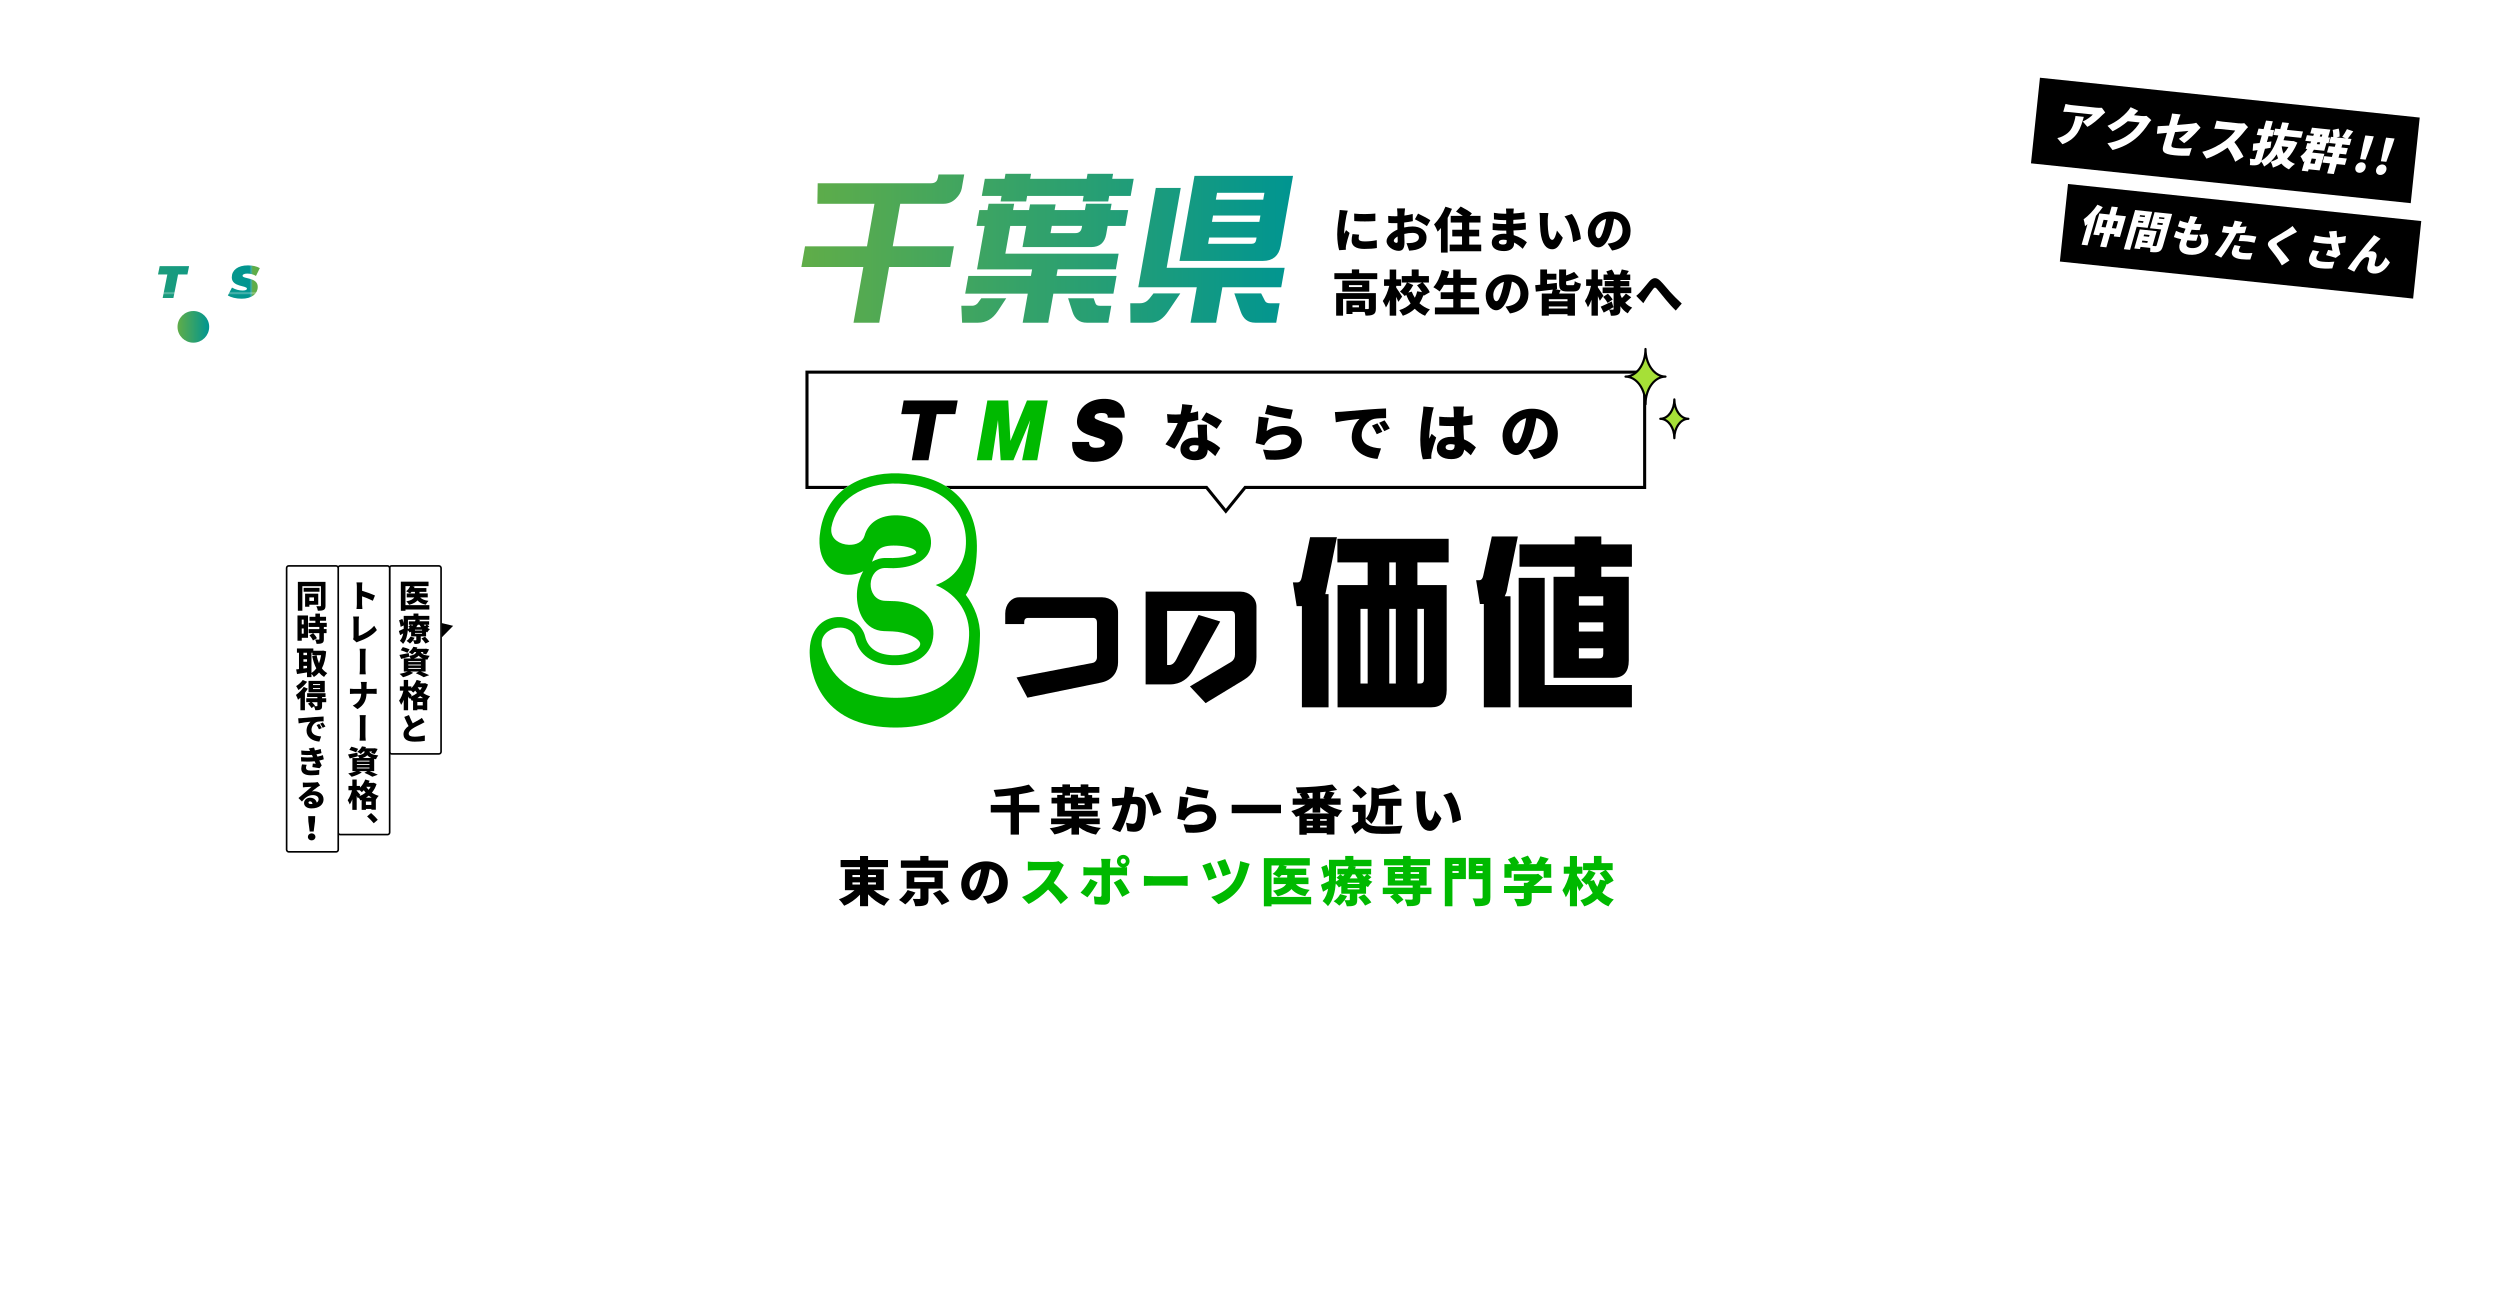 <?xml version="1.0" encoding="UTF-8"?><svg id="_レイヤー_1" xmlns="http://www.w3.org/2000/svg" width="1500" height="785.68" xmlns:xlink="http://www.w3.org/1999/xlink" viewBox="0 0 1500 785.68"><defs><style>.cls-1{fill:none;}.cls-2{fill:#00b900;}.cls-3{opacity:.9;stroke-width:10px;}.cls-3,.cls-4{stroke:#fff;stroke-linecap:round;stroke-linejoin:round;}.cls-3,.cls-4,.cls-5,.cls-6{fill:#fff;}.cls-4{stroke-width:7px;}.cls-7{fill:#a6e037;}.cls-8{fill:url(#_名称未設定グラデーション_3);}.cls-5{stroke:#000;stroke-miterlimit:10;}.cls-9{fill:url(#_新規パターンスウォッチ_3);}.cls-10{fill:url(#_名称未設定グラデーション_3-3);}.cls-11{fill:url(#_名称未設定グラデーション_3-2);}</style><linearGradient id="_名称未設定グラデーション_3" x1="480.82" y1="148.96" x2="775.8" y2="148.96" gradientUnits="userSpaceOnUse"><stop offset="0" stop-color="#60ad48"/><stop offset="1" stop-color="#009591"/></linearGradient><linearGradient id="_名称未設定グラデーション_3-2" x1="106.5" y1="196.11" x2="125.51" y2="196.11" xlink:href="#_名称未設定グラデーション_3"/><linearGradient id="_名称未設定グラデーション_3-3" x1="5841.37" y1="-7295.67" x2="6030.14" y2="-7295.67" gradientTransform="translate(-5841.37 -7205.34) scale(1 -1)" xlink:href="#_名称未設定グラデーション_3"/><pattern id="_新規パターンスウォッチ_3" x="0" y="0" width="188.77" height="180.67" patternTransform="translate(6577.13 4158.34)" patternUnits="userSpaceOnUse" viewBox="0 0 188.77 180.67"><rect class="cls-1" y="0" width="188.77" height="180.67"/><rect class="cls-10" y="0" width="188.77" height="180.67"/></pattern></defs><rect x="1220.65" y="58.47" width="229.11" height="51.65" transform="translate(16.09 -138.9) rotate(5.99)"/><path class="cls-6" d="M1250.29,70.11c-1.91,6.67-3.53,12.82-12.84,16.44l-3.08-3.69c1.1-.24,2.29-.61,3.75-1.39,3.85-2.05,5.25-4.39,6.58-9.02.29-.99.46-1.82.59-2.86l5.02.53ZM1263.14,67.48c-.46.39-1.36,1.15-1.77,1.57-2.14,2.23-5.86,5.5-8.96,7.07l-2.75-3.21c2.49-1.11,5.08-3.06,6.05-4.19l-14.08-1.48c-1.25-.13-2.16-.14-3.69-.15l1.36-4.74c1.12.29,2.28.56,3.53.69l14.79,1.55c.94.1,2.85.18,3.5.08l2.01,2.81Z"/><path class="cls-6" d="M1290.8,72.05c-.55.59-1.25,1.39-1.78,2.21-1.44,2.28-4.06,5.86-7.6,8.8-3.73,3.09-7.93,5.34-13.92,6.96l-3.06-4.07c6.69-1.23,10.35-3.33,13.54-5.77,2.36-1.8,4.9-4.9,5.8-6.71l-7.1-.74c-2.75,2.32-5.98,4.49-9.13,6.03l-3.05-3.27c5.93-2.57,9.22-5.73,11.41-7.96.74-.74,1.85-2.15,2.48-3.22l4.57,2.18c-.92.84-1.93,1.93-2.57,2.63l4.59.48c.94.1,2.12.08,2.93-.07l2.89,2.53Z"/><path class="cls-6" d="M1307.33,83.29c2.18-1.35,4.58-3.47,5.74-4.75-1.08.09-4.4.39-8.04.71l-2,6.99c-.48,1.68-.28,2.31,2.68,2.62,2.82.3,6.36.23,9.35-.04l-1.48,4.64c-2.34.08-6.16,0-8.96-.3-7.15-.75-7.59-2.49-6.54-6.19l2.08-7.27c-2.5.23-4.71.44-6.01.6l.46-4.57c1.42-.03,3.95-.17,6.8-.37l1.03-3.58c.29-1.02.68-2.77.78-3.66l5.13.54c-.39.87-1.03,2.55-1.33,3.6l-.78,2.73c3.9-.29,7.58-.64,8.98-.81.98-.13,1.8-.25,2.53-.52l2.59,2.93c-.42.42-1.11,1.11-1.56,1.65-1.91,2.26-5.88,6.05-8.31,7.67l-3.16-2.61Z"/><path class="cls-6" d="M1348.82,76.3c-.36.34-1.25,1.27-1.76,1.95-1.54,2-3.87,4.68-6.45,7.04,2.08,2.68,4.47,6.64,5.48,8.74l-4.95,3.02c-1.08-2.78-2.72-5.76-4.58-8.5-3.88,2.78-8.44,5.26-12.68,6.65l-2.52-4.1c5.1-1.19,10.6-4.21,13.94-6.76,2.45-1.91,4.71-4.24,5.83-6l-8.86-.93c-1.28-.13-2.9-.13-3.71-.16l1.4-4.88c.96.25,2.76.52,3.58.61l9.52,1c1.42.15,2.82.09,3.54-.07l2.23,2.37Z"/><path class="cls-6" d="M1378.42,85.58c-1.75,4.06-3.78,7.24-6.18,9.68,1.22,1.27,2.77,2.31,4.75,3.1-1.12.73-2.76,2.25-3.64,3.27-1.9-.93-3.39-2.11-4.55-3.49-1.56,1.04-3.23,1.83-5.05,2.45-.2-1.04-.79-2.69-1.37-3.54,1.59-.42,3.12-1.14,4.49-2.04-.34-.77-.6-1.58-.82-2.46-1.94,2.98-4.37,5.51-7.58,7.39-.32-.94-1.05-2.19-1.81-3-.42.95-1,1.53-1.86,1.88-1.26.51-2.78.47-4.86.25.19-1.06.16-2.79-.03-3.89.98.16,2.15.28,2.52.32.41.01.58-.08.7-.48l1.43-5-2.96.48.33-4.32c1.08-.09,2.42-.24,3.84-.39l1.29-4.52-3.02-.32,1.09-3.81,3.02.32,1.47-5.11,4.07.43-1.46,5.11,2.28.24-1.09,3.8-2.28-.24-1.02,3.55,2.74-.36-.57,3.83c-1.09.21-2.22.38-3.33.56l-1.77,6.16c-.11.37-.2.71-.31.99,5.43-3.26,7.99-8.61,10.12-15.14l-2.99-.31,1.09-3.81,3.05.32c.41-1.33.8-2.69,1.2-4.09l4.02.42c-.4,1.39-.82,2.75-1.2,4.09l9.63,1.01-1.09,3.81-9.75-1.02c-.29.82-.55,1.61-.86,2.4l5.3.56.72-.04,2.28.94ZM1369.04,87.78c.14,1.56.51,3.04,1.12,4.39,1.07-1.17,2.04-2.51,2.87-3.97l-3.99-.42Z"/><path class="cls-6" d="M1394.63,92.28l-2.86,9.97-6.61-.69-.37,1.28-3.73-.39,1.65-5.76c-.23.18-.45.33-.71.51-.23-.84-1.14-2.67-1.74-3.46,1.63-1.09,2.96-2.56,4.12-4.34l-1-.1.98-3.44,1.82.19c.17-.39.34-.78.51-1.17l-3.51-.37.98-3.41,3.79.4c.14-.39.29-.82.42-1.24l-2.19-.23.99-3.44,11.03,1.16-1.34,4.69,1.2.13-.98,3.41-1.2-.13-1.33,4.63-6.21-.65c-.31.58-.66,1.16-1.02,1.71l7.3.77ZM1387.01,95.11l-.84,2.92,2.59.27.84-2.92-2.59-.27ZM1390.54,85.27c-.14.39-.31.79-.48,1.18l1.68.18.34-1.19-1.54-.16ZM1391.83,81.89l1.23.13.36-1.25-1.14-.12-.44,1.24ZM1406.96,98.96l-4.96-.52-1.72,5.99-3.99-.42,1.72-5.99-4.53-.48,1.11-3.86,4.53.48.67-2.33-3.59-.38,1.07-3.75,3.59.38.54-1.87-3.93-.41,1.07-3.72,1.4.15c.07-1.28-.03-2.96-.36-4.28l3.63-.79c.45,1.51.64,3.49.53,4.82l-1.89.45,5.67.6-2.22-.85c.92-1.28,2.16-3.23,2.87-4.7l3.77,1.3c-1.17,1.63-2.33,3.21-3.28,4.37l2.22.23-1.07,3.72-4.42-.46-.54,1.87,3.85.4-1.07,3.75-3.85-.4-.67,2.33,4.96.52-1.11,3.86Z"/><path class="cls-6" d="M1413.29,100.21c.5-1.73,2.15-2.99,3.89-2.81,1.77.19,2.62,1.71,2.13,3.44-.5,1.76-2.16,3.02-3.92,2.83-1.74-.18-2.59-1.71-2.09-3.47ZM1418.08,85.76l1.11-4.5,5.1.54-1.46,4.47-3.49,9.52-3.28-.34,2.01-9.68Z"/><path class="cls-6" d="M1425.74,101.51c.5-1.73,2.15-2.99,3.89-2.81,1.77.19,2.62,1.71,2.13,3.44-.5,1.76-2.16,3.02-3.92,2.83-1.74-.18-2.59-1.71-2.09-3.47ZM1430.53,87.07l1.11-4.5,5.1.54-1.46,4.47-3.49,9.52-3.28-.34,2.01-9.68Z"/><rect x="1237.77" y="121.42" width="213.12" height="46.78" transform="translate(22.46 -139.53) rotate(5.99)"/><path class="cls-6" d="M1261.67,124.28c-1.19,1.73-2.58,3.52-4.07,5.19l-5.09,17.75-3.56-.37,3.53-12.32c-.49.43-1.01.82-1.48,1.17-.07-.96-.48-3.15-.83-4.14,2.86-2.01,6.02-5.33,8.28-8.75l3.22,1.48ZM1275.56,129.74l-3.58,12.5-3.72-.39.37-1.29-2.5-.26-2.32,8.1-3.74-.39,2.32-8.1-2.45-.26-.43,1.52-3.54-.37,3.65-12.74,5.99.63,1.36-4.76,3.74.39-1.36,4.76,6.22.65ZM1263.37,136.46l1.24-4.32-2.45-.26-1.24,4.32,2.45.26ZM1269.62,137.12l1.24-4.32-2.5-.26-1.24,4.32,2.5.26Z"/><path class="cls-6" d="M1282.02,136.03l-3.98,13.89-3.72-.39,6.74-23.51,10.27,1.08-2.76,9.62-6.56-.69ZM1297.77,147.6c-.55,1.9-1.21,2.92-2.52,3.42-1.34.5-2.91.41-5.18.17.11-.65.13-1.58.09-2.45l-5.83-.61-.38,1.31-3.38-.35,3.29-11.47,10.17,1.07-2.53,8.82c.75.08,1.42.15,1.7.18.46.05.66-.09.79-.53l2.72-9.49-6.74-.71,2.78-9.7,10.53,1.11-5.51,19.24ZM1285.82,133.73l.29-1-3.05-.32-.29,1,3.05.32ZM1284.02,129.06l-.25.88,3.05.32.25-.88-3.05-.32ZM1288.38,145.76l.31-1.08-3.28-.34-.31,1.08,3.28.34ZM1286.46,140.66l-.31,1.08,3.28.34.31-1.08-3.28-.34ZM1297.46,135.03l.31-1.08-3.17-.33-.31,1.08,3.17.33ZM1295.56,130.27l-.25.88,3.17.33.25-.88-3.17-.33Z"/><path class="cls-6" d="M1324.1,140.42c1,2.44,1.24,4.32.62,6.48-1.11,3.88-5.49,6.53-11.37,5.91-4.36-.46-6.7-2.61-5.46-6.93.16-.57.45-1.38.83-2.35-1.73-.37-3.22-.81-4.39-1.28l1.28-3.71c1.47.71,2.98,1.19,4.54,1.51l1.18-2.82c-1.68-.36-3.26-.87-4.59-1.41l1.2-3.53c1.28.64,3.02,1.14,4.81,1.49.26-.64.48-1.2.64-1.68.27-.74.58-1.56.77-2.52l4.27.69c-.57,1.05-.91,1.79-1.25,2.49-.15.33-.38.86-.68,1.54,1.76.16,3.37.2,4.48.13l-1.18,3.64c-1.46,0-2.78-.03-4.82-.24-.39.91-.8,1.88-1.17,2.79h.03c1.45.15,3.44.23,5.1.22l-1.15,3.64c-1.3,0-2.78-.05-4.3-.21-.36-.04-.72-.08-1.06-.11-.22.59-.39,1.1-.5,1.46-.55,1.9.4,2.96,2.7,3.2,3.38.35,5.52-1.06,6.03-2.87.49-1.72-.05-3.34-1.16-5.05l4.6-.47Z"/><path class="cls-6" d="M1346.87,139.71c-1.54.18-3.27.29-4.98.3-.57,1.05-1.15,2.16-1.7,3.13-1.95,3.45-5.13,8.45-7.48,11.43l-3.9-1.89c2.25-2.36,5.81-7.58,7.79-11.03.32-.58.68-1.17.98-1.75-.45-.02-.88-.07-1.3-.11-1.32-.14-2.28-.29-3.15-.44l1-3.84c1.35.3,2.14.44,3.25.55.67.07,1.38.12,2.05.16.19-.38.34-.71.45-1.01.44-1.07.79-2.2.9-2.85l4.62.86c-.43.78-1.05,1.98-1.34,2.56l-.23.43c1.38-.07,2.77-.19,4.14-.36l-1.11,3.86ZM1344.33,147.74c-.37.65-.77,1.48-.92,2-.3,1.05.18,1.79,2.42,2.03,1.73.18,3.57.16,5.63.03l-1.28,3.92c-1.52.03-3.3.02-5.45-.2-4.47-.47-6.25-2.33-5.5-4.92.37-1.29,1.03-2.65,1.5-3.58l3.6.72ZM1344.21,141.02c1.52,0,3.46.07,5.14.25,1.42.15,2.95.39,4.45.71l-1.14,3.7c-1.22-.29-2.77-.64-4.34-.8-1.86-.19-3.46-.28-5.14-.25l1.03-3.6Z"/><path class="cls-6" d="M1378.22,139.13c-1.15.59-2.22,1.17-3.08,1.64-1.95,1.04-5.85,3.15-7.85,4.37-1.57.95-1.59,1.19-.66,2.4,1.26,1.64,5.18,6.06,7.04,8.74l-4.57,2.97c-.56-1.01-1.16-1.98-1.74-2.91-1-1.62-3.76-5.14-5.52-7.36-1.96-2.51-1.37-4.04,1.98-5.97,2.51-1.43,6.56-3.79,8.76-5.25,1.09-.73,2.28-1.54,2.94-2.18l2.7,3.57Z"/><path class="cls-6" d="M1391.53,150.84c-.5.74-1.33,2.14-1.54,2.89-.47,1.65-.19,2.9,3.32,3.26,3.67.38,5.33.16,7.31,0l-1.24,4.06c-1.42.12-3.88.26-7.21-.09-5.34-.56-7.62-2.81-6.55-6.57.33-1.13,1.15-2.82,1.97-4.27l3.94.73ZM1407.17,145.54c-1.28.21-2.78.42-4.37.58.37,2.16.88,4.44,1.46,6.51l-2.81,2.09c-1.46-.47-3.86-1.17-5.83-1.65l1.24-3.13c.78.16,1.91.39,2.63.49-.23-1.16-.54-2.57-.8-4.09-3.16-.01-6.72-.39-10.73-1.15l1-3.95c3.51.85,6.49,1.21,9.15,1.28l-.14-.89c-.16-1.1-.27-1.67-.62-2.74l4.63-.39c0,1.22.14,2.48.3,3.88,1.88-.15,3.55-.42,5.27-.77l-.38,3.93Z"/><path class="cls-6" d="M1427.19,144.33c-1.85,1.71-4.36,4.55-6.19,6.56.87-.15,1.7-.17,2.52-.08,2.04.21,2.78,1.62,2.28,3.82-.21.93-.89,3.01-1.01,4-.13.83.37,1.21,1.07,1.28,1.86.2,3.79-2.17,5.54-5.51l2.57,3.08c-2.62,4.42-5.93,7.06-10.01,6.63-2.86-.3-3.96-2.14-3.51-4.18.27-1.32.88-3.46,1.04-4.29.14-.78-.14-1.29-.91-1.37-1.57-.17-3.19,1.31-4.67,3.33-1.04,1.4-2.58,4.08-3.39,5.42l-3.97-1.93c3.34-4.87,11.59-15,13.62-17.28.54-.69,1.38-1.58,2.29-2.78l3.88,2.24c-.38.3-.76.71-1.16,1.07Z"/><path d="M808.67,126.4c-.26.64-.7,2.42-.82,2.94-.32,1.49-1.37,7.61-1.37,10.29,0,.09,0,.55.03.67.38-.82.73-1.4,1.11-2.21l2.13,1.66c-.87,2.62-1.78,5.8-2.1,7.43-.09.41-.17,1.11-.17,1.37,0,.32,0,.85.03,1.31l-4.02.26c-.58-1.95-1.17-5.6-1.17-9.5,0-4.43.85-9.24,1.14-11.37.12-.87.32-2.19.35-3.26l4.87.41ZM815.49,140.8c-.2.9-.29,1.54-.29,2.3,0,1.28,1.2,1.75,3.56,1.75,2.59,0,4.66-.23,7.29-.76l.09,4.72c-1.89.35-4.2.55-7.61.55-5.04,0-7.55-1.89-7.55-4.95,0-1.31.2-2.56.52-3.96l3.99.35ZM825.22,128.12v4.52c-3.79.29-8.83.32-12.68,0l-.03-4.49c3.76.47,9.47.32,12.71-.03Z"/><path d="M842.5,136.49c1.84-.41,3.64-.61,5.07-.61,4.55,0,8.34,2.36,8.34,6.62,0,3.38-1.54,6.15-6.5,7.4-1.34.29-2.65.41-3.91.5l-1.6-4.52c1.4,0,2.65-.03,3.61-.2,2.21-.38,3.85-1.43,3.85-3.21s-1.46-2.74-3.85-2.74c-1.6,0-3.32.23-4.93.64.06,2.19.12,4.2.12,5.07,0,4.08-1.46,5.07-3.53,5.07-3.12,0-7.23-2.54-7.23-5.86,0-2.59,2.89-5.3,6.53-6.88-.03-.76-.03-1.52-.03-2.24v-1.66c-.47.03-.87.03-1.25.03-1.28,0-2.86,0-4.2-.15l-.09-4.2c1.75.2,3.12.2,4.17.2.44,0,.9,0,1.37-.03v-1.84c0-.61-.12-2.27-.2-2.83h4.78c-.09.55-.23,2.04-.29,2.8l-.09,1.49c1.78-.23,3.56-.58,4.98-.99l.09,4.34c-1.6.35-3.44.61-5.19.82-.03.61-.03,1.25-.03,1.87v1.11ZM838.63,144.59c0-.55-.03-1.52-.06-2.71-1.43.82-2.3,1.75-2.3,2.59,0,.67.96,1.25,1.52,1.25.44,0,.85-.12.85-1.14ZM850.84,128.15c2.3,1.08,5.77,2.91,7.37,3.99l-2.07,3.56c-1.37-1.08-5.42-3.32-7.2-4.14l1.89-3.41Z"/><path d="M871.18,125.3c-.73,1.78-1.6,3.64-2.59,5.42v20.84h-4.02v-14.78c-.64.82-1.31,1.54-1.98,2.21-.35-1.02-1.46-3.35-2.16-4.4,2.68-2.54,5.3-6.56,6.82-10.58l3.93,1.28ZM888.73,146.75v4.02h-18.91v-4.02h7.4v-4.93h-5.86v-3.99h5.86v-4.31h-6.79v-4.02h7.23c-1.31-.9-2.8-1.87-4.05-2.56l2.8-3.03c2.13,1.08,5.22,2.86,6.73,4.17l-1.28,1.43h6.44v4.02h-6.76v4.31h5.97v3.99h-5.97v4.93h7.2Z"/><path d="M913.62,149.28c-1.43-1.37-3.18-2.74-5.16-3.76v.58c0,2.71-2.19,4.55-6,4.55-4.87,0-7.4-1.92-7.4-5.13s2.77-5.28,7.37-5.28c.47,0,.93.03,1.4.06l-.09-1.92h-1.4c-1.54,0-4.93-.15-6.76-.38l.03-4.11c1.52.35,5.45.55,6.79.55h1.28l.03-2.36h-1.37c-1.75,0-4.31-.17-5.97-.44l-.03-3.96c1.87.35,4.28.55,5.97.55h1.43v-.99c0-.52-.06-1.46-.17-2.1h4.72c-.09.61-.17,1.43-.2,2.1l-.03.87c2.13-.12,4.11-.32,6.59-.7l.09,3.99c-1.72.17-3.96.41-6.73.52l-.03,2.39c2.97-.15,5.27-.41,7.49-.67l.03,4.11c-2.54.26-4.66.44-7.43.52.06.9.12,1.87.17,2.8,3.53,1.05,6.21,2.89,7.9,4.28l-2.51,3.91ZM904,144.01c-.7-.12-1.43-.17-2.16-.17-1.6,0-2.54.61-2.54,1.43,0,.96.96,1.46,2.45,1.46s2.27-.41,2.27-1.89c0-.2,0-.47-.03-.82Z"/><path d="M928.63,131.77c0,1.89,0,3.79.17,5.71.35,3.79.93,6.44,2.59,6.44,1.34,0,2.36-3.61,2.77-5.57l3.53,4.31c-2.01,5.1-3.85,6.91-6.38,6.91-3.41,0-6.24-2.91-7.05-10.81-.29-2.74-.32-6.03-.32-7.87,0-.87-.06-2.1-.26-3.12l5.36.06c-.23,1.22-.41,3.09-.41,3.93ZM948.5,143.45l-4.63,1.78c-.41-4.34-1.81-11.72-5.19-15.39l4.46-1.46c2.83,3.32,5.13,10.9,5.36,15.07Z"/><path d="M964.59,146.19c1.22-.15,2.01-.32,2.83-.52,3.67-.9,6.12-3.47,6.12-7.26s-1.81-6.38-5.13-7.17c-.38,2.33-.9,4.87-1.69,7.52-1.72,5.77-4.31,9.65-7.72,9.65s-6.3-3.88-6.3-8.8c0-6.85,5.92-12.68,13.64-12.68s12.01,5.07,12.01,11.63c0,6.06-3.58,10.52-11.1,11.77l-2.65-4.14ZM963.66,131.33c-4.28,1.17-6.41,5.04-6.41,7.81,0,2.51.87,3.82,1.87,3.82,1.17,0,2.04-1.75,3.06-5.1.64-1.95,1.14-4.25,1.49-6.53Z"/><path d="M826.35,163.92v3.58h-25.73v-3.58h10.49v-2.27h4.37v2.27h10.87ZM825.53,185.11c0,1.84-.35,2.94-1.57,3.56-1.22.64-2.74.7-4.66.7-.09-.64-.29-1.46-.55-2.22h-7.26v1.25h-3.64v-8.01h11.22v5.04c.73.03,1.43.03,1.69,0,.38,0,.52-.09.52-.41v-5.65h-15.45v10.05h-4.14v-13.52h23.84v9.21ZM821.57,175.02h-16.2v-6.67h16.2v6.67ZM817.28,171.09h-7.9v1.17h7.9v-1.17ZM815.36,183.16h-3.88v1.22h3.88v-1.22Z"/><path d="M839,181.09c-.32-.85-.79-1.92-1.28-3v11.31h-3.91v-9.47c-.67,1.78-1.43,3.35-2.27,4.55-.35-1.17-1.25-2.83-1.87-3.88,1.66-2.24,3.09-5.86,3.88-9.09h-3.12v-3.91h3.38v-5.89h3.91v5.89h2.97v3.91h-2.97v1.05c.82,1.08,3.06,4.6,3.56,5.42l-2.27,3.12ZM854.3,177.41c-.06-.15-.12-.29-.17-.44-.67,1.78-1.46,3.44-2.48,4.98,1.75,1.6,3.85,2.89,6.32,3.73-.96.87-2.3,2.62-2.94,3.79-2.42-1.02-4.46-2.45-6.18-4.2-1.89,1.78-4.23,3.21-7.14,4.2-.44-.96-1.46-2.56-2.13-3.38,2.86-.87,5.1-2.24,6.79-3.96-1.02-1.57-1.89-3.35-2.65-5.25-.29.26-.55.52-.85.76-.64-.82-1.98-2.04-2.89-2.74,1.63-1.25,3.21-3.41,4.17-5.39h-3.09v-3.88h5.97v-3.93h4.17v3.93h6.15v3.88h-3.67c1.66,1.78,3.44,4.11,4.2,5.83l-3.58,2.07ZM847.04,174.97c.5,1.31,1.11,2.54,1.87,3.7.64-1.22,1.11-2.54,1.43-3.91l2.91.55c-.85-1.4-1.98-2.91-3.03-4.14l2.94-1.66h-8.77l3.58,1.52c-.85,1.6-1.87,3.15-3,4.49l2.07-.55Z"/><path d="M887.46,184.47v4.14h-26.52v-4.14h11.02v-5.01h-7.55v-4.08h7.55v-4.46h-5.6c-.82,1.52-1.66,2.89-2.54,3.96-.85-.73-2.74-1.98-3.82-2.56,2.24-2.39,4.11-6.38,5.1-10.32l4.4.99c-.35,1.28-.79,2.54-1.28,3.79h3.73v-5.07h4.43v5.07h9.53v4.14h-9.53v4.46h8.36v4.08h-8.36v5.01h11.08Z"/><path d="M903.32,183.94c1.22-.15,2.01-.32,2.83-.52,3.67-.9,6.12-3.47,6.12-7.26s-1.81-6.38-5.13-7.17c-.38,2.33-.9,4.87-1.69,7.52-1.72,5.77-4.31,9.65-7.72,9.65s-6.3-3.88-6.3-8.8c0-6.85,5.92-12.68,13.64-12.68s12.01,5.07,12.01,11.63c0,6.06-3.58,10.52-11.1,11.77l-2.65-4.14ZM902.38,169.08c-4.28,1.17-6.41,5.04-6.41,7.81,0,2.51.87,3.82,1.87,3.82,1.17,0,2.04-1.75,3.06-5.1.64-1.95,1.14-4.25,1.49-6.53Z"/><path d="M936.4,174.15c-.32.7-.64,1.34-.93,1.95h9.5v13.32h-4.46v-.9h-11.22v.9h-4.23v-13.32h6c.23-.76.47-1.6.61-2.33-3.64.44-7.32.87-10.17,1.22l-.38-3.88c.9-.09,1.92-.17,3.03-.29v-9.15h4.08v2.56h5.62v3.56h-5.62v2.62c1.92-.23,3.93-.44,5.86-.67l.15,3.7-.99.12,3.15.58ZM940.51,179.51h-11.22v1.25h11.22v-1.25ZM940.51,185.11v-1.22h-11.22v1.22h11.22ZM943.62,171.15c.9,0,1.08-.38,1.22-2.42.85.61,2.56,1.25,3.7,1.49-.47,3.64-1.6,4.66-4.52,4.66h-3.73c-3.91,0-4.81-1.19-4.81-4.9v-8.28h4.17v3.58c1.81-.64,3.53-1.4,4.81-2.13l2.8,3.18c-2.3,1.05-5.04,1.87-7.61,2.51v1.11c0,1.08.17,1.19,1.25,1.19h2.71Z"/><path d="M959.92,180.47c-.29-.76-.73-1.75-1.19-2.8v11.72h-3.82v-9.53c-.64,1.75-1.34,3.29-2.16,4.49-.35-1.14-1.22-2.77-1.81-3.76,1.6-2.22,2.97-5.89,3.67-9.09h-2.94v-3.91h3.24v-5.89h3.82v5.89h2.68v3.91h-2.68v.96c.79,1.08,2.86,4.28,3.32,5.01l-2.13,3ZM978.71,178.38c-1.19,1.17-2.54,2.36-3.61,3.24,1.14,1.25,2.54,2.27,4.2,2.94-.85.79-2.07,2.36-2.65,3.44-1.81-1.02-3.26-2.51-4.43-4.28v1.66c0,1.78-.29,2.77-1.34,3.38-1.08.61-2.48.7-4.34.7-.12-1.08-.58-2.68-1.05-3.67-1.14.64-2.24,1.25-3.26,1.78l-1.81-3.56c1.69-.7,4.17-1.92,6.59-3.12l1.08,3.41c-.82.47-1.69.96-2.56,1.46.82.06,1.84.06,2.16.06.35,0,.47-.15.47-.47v-9.47h-6.59v-3.41h6.59v-.7h-5.3v-3.12h5.3v-.64h-6.03v-3.29h2.56c-.26-.64-.58-1.31-.9-1.87l3.32-1.11c.61.9,1.25,2.1,1.54,2.97h3.29c.44-.96.87-2.19,1.11-3.06l4.23.96c-.5.76-.93,1.46-1.34,2.1h2.21v3.29h-5.92v.64h5.33v3.12h-5.33v.7h6.53v3.41h-6.53v1.02c.26.67.55,1.34.9,1.95.87-.84,1.81-1.89,2.42-2.71l3.18,2.24ZM964.58,181.76c-.5-.99-1.69-2.54-2.68-3.64l2.86-1.89c1.02,1.02,2.27,2.45,2.86,3.44l-3.03,2.1Z"/><path d="M984.34,175.05c1.22-1.28,3.35-4.08,5.19-6.18,2.19-2.48,4.28-2.62,6.5-.52,2.1,2.01,4.43,5.04,6.06,6.82,1.89,2.07,4.14,4.4,6.97,6.97l-3.61,4.2c-2.01-1.89-4.37-4.58-6.12-6.7-1.75-2.1-3.88-4.84-5.25-6.38-.87-.99-1.43-.87-2.19.09-1.02,1.31-2.89,3.99-3.99,5.57-.7,1.02-1.37,2.16-1.92,3l-4.25-4.4c.93-.76,1.69-1.46,2.62-2.45Z"/><path class="cls-3" d="M753.2,192.27c-4.61,0-7.3-2.35-8.86-6.87l-3.76-10.73h16.1l2.31,4.52c.49.94,1.45,1.41,3.05,1.41h5.74l-2.06,11.67h-12.52ZM678.27,192.27l-.11-11.67h5.65c2.64,0,4.42-1.04,5.86-2.82l2.43-3.11h16.1l-7.26,10.73c-3.06,4.52-6.39,6.87-10.72,6.87h-11.96ZM733.42,170.99l-3.75,21.28h-15.34l3.75-21.28h-35.11l10.51-59.59h14.97l-8.45,47.92h70.79l-2.06,11.67h-35.3ZM707.69,155.18l9-51.02h59.12l-7.4,41.99c-1.05,5.93-4.7,9.04-10.63,9.04h-50.08ZM753.93,141.15h-28.43l-.66,3.77h26.08c1.6,0,2.49-.75,2.75-2.26l.27-1.51ZM756.26,127.97h-28.43l-.66,3.77h28.43l.66-3.77ZM758.66,114.32h-28.43l-.73,4.14h28.43l.73-4.14ZM533.44,158.85l-5.89,33.42h-15.44l5.89-33.42h-37.18l2.19-12.43h37.18l4.5-25.51h-34.27l.2-12.33h68.16c1.22,0,2.23-.38,2.91-1.04.59-.66.91-1.41,1.09-2.45l.32-1.79h15.44l-1.48,8.38c-.37,2.07-1.59,4.24-3.53,6.12-2.17,2.17-4.69,3.11-7.42,3.11h-25.98l-4.5,25.51h36.71l-2.19,12.43h-36.71ZM577.26,192.27l-.47-10.17h6.4c1.79,0,3.27-.94,4.36-2.82l1.24-1.69h14.97l-5.14,7.81c-3.07,4.61-6.96,6.87-11.85,6.87h-9.51ZM632.01,174.85l-3.07,17.42h-15.34l3.07-17.42h-37.56l1.88-10.64h37.56l.7-3.95h-33.04l4.6-26.08h-4.9l1.68-9.51h4.9l.66-3.77h15.34l-.66,3.77h9.6l.6-3.39h15.34l-.6,3.39h18.17l.66-3.77h15.34l-.66,3.77h10.64l-1.68,9.51h-10.64l-.88,4.99c-.9,5.08-3.9,7.72-9.08,7.72h-41.14l2.24-12.71h-9.6l-2.94,16.66h67.97l-1.66,9.41h-34.93l-.7,3.95h36.05l-1.88,10.64h-36.05ZM665.51,116.2l-.58,3.3h-15.34l.58-3.3h-33.89l-.58,3.3h-15.34l.58-3.3h-11.86l1.81-10.26h11.86l.53-3.01h15.34l-.53,3.01h33.89l.53-3.01h15.34l-.53,3.01h12.9l-1.81,10.26h-12.9ZM649.25,134.18h-18.17l-.76,4.33h14.97c2.07,0,3.4-1.13,3.77-3.2l.2-1.13ZM652.1,192.27c-4.42,0-7.15-2.16-8.57-6.4l-2.68-8.28h15.34l1.07,3.01c.38,1.04,1.15,1.51,2.65,1.51h6.87l-1.79,10.17h-12.9Z"/><path class="cls-8" d="M753.2,193.63c-4.61,0-7.3-2.35-8.86-6.87l-3.76-10.73h16.1l2.31,4.52c.49.94,1.45,1.41,3.05,1.41h5.74l-2.06,11.67h-12.52ZM678.27,193.63l-.11-11.67h5.65c2.64,0,4.42-1.04,5.86-2.82l2.43-3.11h16.1l-7.26,10.73c-3.06,4.52-6.39,6.87-10.72,6.87h-11.96ZM733.42,172.35l-3.75,21.28h-15.34l3.75-21.28h-35.11l10.51-59.59h14.97l-8.45,47.92h70.79l-2.06,11.67h-35.3ZM707.69,156.54l9-51.02h59.12l-7.4,41.99c-1.05,5.93-4.7,9.04-10.63,9.04h-50.08ZM753.93,142.51h-28.43l-.66,3.77h26.08c1.6,0,2.49-.75,2.75-2.26l.27-1.51ZM756.26,129.33h-28.43l-.66,3.77h28.43l.66-3.77ZM758.66,115.68h-28.43l-.73,4.14h28.43l.73-4.14ZM533.44,160.21l-5.89,33.42h-15.44l5.89-33.42h-37.18l2.19-12.43h37.18l4.5-25.51h-34.27l.2-12.33h68.16c1.22,0,2.23-.38,2.91-1.04.59-.66.91-1.41,1.09-2.45l.32-1.79h15.44l-1.48,8.38c-.37,2.07-1.59,4.24-3.53,6.12-2.17,2.17-4.69,3.11-7.42,3.11h-25.98l-4.5,25.51h36.71l-2.19,12.43h-36.71ZM577.26,193.63l-.47-10.17h6.4c1.79,0,3.27-.94,4.36-2.82l1.24-1.69h14.97l-5.14,7.81c-3.07,4.61-6.96,6.87-11.85,6.87h-9.51ZM632.01,176.21l-3.07,17.42h-15.34l3.07-17.42h-37.56l1.88-10.64h37.56l.7-3.95h-33.04l4.6-26.08h-4.9l1.68-9.51h4.9l.66-3.77h15.34l-.66,3.77h9.6l.6-3.39h15.34l-.6,3.39h18.17l.66-3.77h15.34l-.66,3.77h10.64l-1.68,9.51h-10.64l-.88,4.99c-.9,5.08-3.9,7.72-9.08,7.72h-41.14l2.24-12.71h-9.6l-2.94,16.66h67.97l-1.66,9.41h-34.93l-.7,3.95h36.05l-1.88,10.64h-36.05ZM665.51,117.56l-.58,3.3h-15.34l.58-3.3h-33.89l-.58,3.3h-15.34l.58-3.3h-11.86l1.81-10.26h11.86l.53-3.01h15.34l-.53,3.01h33.89l.53-3.01h15.34l-.53,3.01h12.9l-1.81,10.26h-12.9ZM649.25,135.54h-18.17l-.76,4.33h14.97c2.07,0,3.4-1.13,3.77-3.2l.2-1.13ZM652.1,193.63c-4.42,0-7.15-2.16-8.57-6.4l-2.68-8.28h15.34l1.07,3.01c.38,1.04,1.15,1.51,2.65,1.51h6.87l-1.79,10.17h-12.9Z"/><path d="M781.14,424.4v-60.71h-3.14l-2.26-14.26h2.75c1.37,0,2.16-1.08,2.55-3.02l5.01-24.09h16.1l-6.48,31.98c-.2.76-.29,1.4-.49,2.16h1.96v67.95h-16ZM802.54,424.4v-73.35h18.06v-13.61h-18.16v-14.15h66.75v14.15h-18.75v13.61h17.57v62.98c0,6.91-3.14,10.37-9.33,10.37h-56.15ZM820.6,365.31h-4.32v44.83h4.32v-44.83ZM837.49,337.44h-3.93v13.61h3.93v-13.61ZM837.49,365.31h-3.93v44.83h3.93v-44.83ZM854.37,365.31h-3.93v44.83h1.47c1.67,0,2.45-.76,2.45-2.59v-42.24Z"/><path d="M890.3,424.4v-62.01h-2.36l-2.26-14.26h1.86c1.28,0,2.06-.97,2.45-2.92l5.11-23.33h15.61l-6.38,31.22c-.2,1.84-.79,3.24-1.47,4.65h3.44v66.65h-16ZM911.21,424.4v-77.67h15.61v64.28h52.32v13.4h-67.93ZM932.12,406.69v-60.6h12.66v-6.05h-33.08v-13.4h33.08v-4.75h16v4.75h18.36v13.4h-18.36v6.05h16.49v50.23c0,6.91-3.24,10.37-9.42,10.37h-35.73ZM961.96,357.75h-14.63v5.62h14.63v-5.62ZM961.96,373.41h-14.63v5.51h14.63v-5.51ZM961.96,388.97h-14.63v6.05h12.27c1.67,0,2.36-.86,2.36-2.7v-3.35Z"/><path d="M616.43,418.6l-6.49-12.13,45.71-8.75c1.42-.24,2.53-1.69,2.53-3.29v-20.72c0-2.17-.87-2.97-2.53-2.97h-38.91c-1.34,0-2.21.88-2.21,2.41v1.28h-11.39v-6.34c0-5.54,3.72-9.72,8.3-9.72h49.83c5.06,0,9.57,3.69,9.57,8.99v30.04c0,5.38-3.08,10.68-10.12,12.13l-44.29,9.08Z"/><path d="M723.36,421.89l-9.41-10.04,24.83-14.78c1.42-.88,2.21-2.41,2.21-4.34v-23.21c0-2.17-.87-2.97-2.53-2.97h-38.2v32.45h1.34c1.9,0,3.32-1.61,4.19-3.37l13.37-26.66,12.97,3.93-16.45,29.47c-2.53,4.5-7.04,8.27-13.76,8.27h-14.55v-55.66h56.94c5.06,0,9.57,3.69,9.57,8.99v30.2c0,5.78-1.82,10.28-7.51,13.73l-23.01,13.97Z"/><polygon class="cls-6" points="986.79 223.29 484.19 223.29 484.19 292.46 723.9 292.46 735.49 306.75 747.08 292.46 986.79 292.46 986.79 223.29"/><path d="M735.49,308.21l-12.03-14.83h-240.2v-71.01h504.45v71.01h-240.2l-12.03,14.83ZM485.11,291.53h239.23l11.15,13.75,11.15-13.75h239.23v-67.32h-500.75v67.32Z"/><path d="M557.09,276.15h-10.02l4.88-27.66h-11.2l1.45-8.23h32.43l-1.45,8.23h-11.2l-4.88,27.66Z"/><path class="cls-2" d="M608.06,276.15h-7.66l-1.61-24.12-3.64,24.12h-9.06l6.33-35.89h12.52l1.32,24.29,9.93-24.29h12.47l-6.33,35.89h-9.06l4.86-24.12-10.07,24.12Z"/><path d="M653.45,265.16c-.13,2.71,1.4,3.5,4.24,3.5s4.83-.61,5.17-2.49c.23-1.31-.17-2.28-5.91-3.94-7.07-2.1-11.81-4.25-10.57-11.29,1.22-6.92,7.52-11.64,16.23-11.64,3.98,0,12.8,1.09,12.19,11.29h-10.15c.15-2.32-1.39-2.8-3.66-2.8-1.36,0-3.85.22-4.18,2.1-.23,1.31.03,1.58,6.85,3.85,5.87,1.93,11,3.63,9.7,11.03-.91,5.16-5.63,12.34-17.23,12.34-4.9,0-13.4-1.44-12.82-11.95h10.15Z"/><path d="M718.98,251.97c-1.55.42-3.81.91-6.34,1.28-1.74,5.24-4.9,11.73-7.92,16.07l-5.47-2.75c2.94-3.66,5.81-8.9,7.43-12.79-.41.04-.83.04-1.21.04-1.58,0-3.09-.04-4.83-.15l-.41-5.21c1.74.19,3.96.26,5.21.26.98,0,1.92-.04,2.91-.11.53-2.04.87-4.19.94-6.11l6.19.6c-.26,1.17-.68,2.87-1.21,4.75,1.74-.34,3.32-.72,4.56-1.09l.15,5.21ZM724.22,254.8c-.11,1.62-.04,3.4,0,5.24.04.87.11,2.34.19,3.89,3.24,1.24,5.88,3.13,7.73,4.87l-2.98,4.87c-1.17-1.09-2.68-2.53-4.53-3.81-.11,3.58-2.07,6.26-7.58,6.26-4.94,0-8.79-2.3-8.79-6.64,0-3.73,2.94-6.94,8.71-6.94.68,0,1.32.04,1.96.11-.15-2.68-.3-5.73-.42-7.85h5.7ZM719.13,267.36c-.79-.15-1.66-.26-2.53-.26-1.85,0-2.98.75-2.98,1.81,0,1.21,1.02,2.04,2.6,2.04,2.23,0,2.9-1.32,2.9-3.39v-.19ZM730.03,257.32c-2.23-1.74-6.6-4.26-9.2-5.39l2.91-4.49c2.68,1.17,7.51,3.73,9.51,5.13l-3.21,4.75Z"/><path d="M759.96,258.61c3.24-2.07,6.75-3.02,10.34-3.02,7.02,0,10.83,4.38,10.83,8.94,0,6.94-5.09,12.56-21.54,11.13l-1.77-5.92c10.9,1.62,16.94-.75,16.94-5.32,0-2.11-2.04-3.7-5.02-3.7-3.81,0-7.47,1.43-9.66,4.07-.75.91-1.17,1.51-1.55,2.34l-5.17-1.28c.72-3.81,1.58-10.83,1.85-15.88l6.07.83c-.49,1.85-1.13,5.81-1.32,7.81ZM760.45,242.91c3.73,1.17,11.96,2.53,15.24,2.91l-1.36,5.58c-3.92-.53-12.37-2.3-15.32-3.06l1.43-5.43Z"/><path d="M804.78,247.06c3.51-.3,9.17-.75,15.99-1.36,3.73-.3,8.15-.53,10.86-.64l.04,5.81c-1.92.04-5.09.04-7.17.45-4.04.91-7.51,5.28-7.51,9.69,0,5.51,5.17,7.66,11.62,8.04l-2.11,6.3c-8.34-.64-15.47-5.17-15.47-13.13,0-5.13,2.72-9.09,4.72-10.9-3.21.34-9.77,1.09-14.26,2.07l-.57-6.15c1.51-.04,3.13-.11,3.85-.19ZM829.41,259.06l-3.36,1.47c-1.02-2.19-1.66-3.43-2.87-5.17l3.28-1.36c.94,1.4,2.26,3.66,2.94,5.06ZM833.87,257.1l-3.32,1.58c-1.09-2.15-1.81-3.32-3.05-5.02l3.24-1.47c.98,1.36,2.38,3.55,3.13,4.9Z"/><path d="M860.28,244.42c-.34.83-.87,3.13-1.02,3.81-.45,1.92-1.74,10.64-1.74,14.11,0,.11,0,.72.04.87.45-1.09.91-1.81,1.4-2.9l2.75,2.19c-1.13,3.36-2.26,7.13-2.72,9.28-.11.53-.23,1.4-.23,1.77,0,.41,0,1.09.04,1.7l-5.09.34c-.79-2.53-1.55-6.9-1.55-11.96,0-5.73,1.06-12.75,1.47-15.5.15-1.13.38-2.83.42-4.23l6.22.53ZM882.5,273.17c-1.4-1.32-2.72-2.45-4-3.4-.49,3.51-2.79,5.7-7.7,5.7-5.24,0-8.71-2.26-8.71-6.49s3.43-6.87,8.64-6.87c.64,0,1.28.04,1.89.08-.11-1.96-.23-4.26-.26-6.6-.72.04-1.43.04-2.11.04-2.23,0-4.45-.08-6.68-.23l-.04-5.39c2.19.23,4.41.34,6.68.34.72,0,1.4,0,2.11-.04-.04-1.74-.04-3.13-.08-3.81,0-.57-.15-1.77-.3-2.57h6.45c-.11.72-.19,1.66-.23,2.49-.04.72-.08,1.96-.11,3.51,1.89-.19,3.73-.49,5.43-.83v5.62c-1.66.23-3.51.45-5.47.6.08,3.39.26,6.07.38,8.26,3.21,1.32,5.51,3.28,7.17,4.83l-3.06,4.75ZM872.8,266.83c-.83-.23-1.66-.34-2.53-.34-1.74,0-2.9.68-2.9,1.85,0,1.32,1.32,1.77,2.9,1.77,1.81,0,2.53-.98,2.53-3.02v-.26Z"/><path d="M916.91,270.15c1.58-.19,2.6-.42,3.66-.68,4.75-1.17,7.92-4.49,7.92-9.39s-2.34-8.26-6.64-9.28c-.49,3.02-1.17,6.3-2.19,9.73-2.22,7.47-5.58,12.49-10,12.49s-8.15-5.02-8.15-11.39c0-8.86,7.66-16.41,17.65-16.41s15.54,6.56,15.54,15.05c0,7.85-4.64,13.62-14.37,15.24l-3.43-5.36ZM915.71,250.91c-5.55,1.51-8.3,6.53-8.3,10.11,0,3.24,1.13,4.94,2.41,4.94,1.51,0,2.64-2.26,3.96-6.6.83-2.53,1.47-5.51,1.92-8.45Z"/><path class="cls-7" d="M987.3,209.39h0c0,9.15-5.37,16.57-11.99,16.57h0c6.62,0,11.99,7.42,11.99,16.57h0c0-9.15,5.37-16.57,11.99-16.57h0c-6.62,0-11.99-7.42-11.99-16.57Z"/><path d="M987.3,243.2c-.37,0-.66-.3-.66-.66h0v-.11c-.04-8.72-5.11-15.8-11.33-15.8-.37,0-.66-.3-.66-.66s.3-.66.66-.66c6.24,0,11.33-7.14,11.33-15.91,0-.37.3-.66.66-.66s.66.3.66.66c0,8.77,5.08,15.91,11.33,15.91.37,0,.66.3.66.66s-.3.66-.66.66c-6.25,0-11.33,7.14-11.33,15.91,0,.37-.3.66-.66.66ZM978.79,225.97c3.99,1.56,7.18,5.73,8.51,11.06,1.32-5.33,4.52-9.5,8.51-11.06-3.99-1.56-7.18-5.73-8.51-11.06-1.32,5.33-4.52,9.5-8.51,11.06Z"/><path class="cls-7" d="M1004.61,239.63h0c0,6.43-3.77,11.64-8.42,11.64h0c4.65,0,8.42,5.21,8.42,11.64h0c0-6.43,3.77-11.64,8.42-11.64h0c-4.65,0-8.42-5.21-8.42-11.64Z"/><path d="M1004.61,263.57c-.37,0-.66-.3-.66-.66,0-6.05-3.48-10.97-7.76-10.97-.37,0-.66-.3-.66-.66s.3-.66.66-.66c4.28,0,7.76-4.92,7.76-10.97,0-.37.3-.66.66-.66s.66.3.66.66c0,6.05,3.48,10.97,7.76,10.97.37,0,.66.3.66.66s-.3.66-.66.66c-4.28,0-7.76,4.92-7.76,10.97,0,.37-.3.66-.66.66ZM999.14,251.27c2.49,1.16,4.49,3.74,5.48,7.02.98-3.28,2.99-5.87,5.48-7.02-2.49-1.16-4.49-3.74-5.48-7.02-.98,3.28-2.99,5.87-5.48,7.02Z"/><path class="cls-6" d="M587.85,385.63l.14-4.08c.31-8.84-3.38-17.99-8.51-24.64,4.6-6.81,6.32-17.47,6.63-26.31,1.18-33.31-22.51-45.72-46.78-46.59-24.44-.87-44.66,11.69-47.38,36.44-.02.51-.2,1.01-.26,2.71-.54,15.13,8.29,21.4,16.99,21.71,3.18.11,6.56-.62,9.3-2.22-2.32,3.83-3.67,8.89-3.83,13.48-.39,10.88,4.75,22.12,16.13,22.53l5.36.19c8.2.29,16.6,4.33,16.49,7.56-.13,3.57-7.79,7.04-16.49,6.73-9.37-.33-14.92-4.44-16.53-11.14-1.6-6.86-8.3-11.53-15.17-11.77-8.54-.3-17.62,5.5-18.13,19.78-.24,6.8,1.43,44.81,48.29,46.47,37.99,1.35,52.66-20.08,53.75-50.85ZM579.92,370.19l-3.03-6.41c1.28,2.03,2.29,4.18,3.03,6.41ZM537.97,327.36c6.03.21,11.83,1.95,11.75,4.16-.05,1.36-7,3.67-17.88,3.28-3.35-.12-6.23.8-8.63,2.25,2.4-6.38,3.71-10.08,14.76-9.69Z"/><path class="cls-2" d="M587.85,385.63c-1.09,30.76-15.76,52.19-53.75,50.85-46.86-1.66-48.53-39.67-48.29-46.47.51-14.28,9.59-20.08,18.13-19.78,6.86.24,13.57,4.91,15.17,11.77,1.61,6.69,7.16,10.8,16.53,11.14,8.7.31,16.37-3.16,16.49-6.73.11-3.23-8.29-7.27-16.49-7.56l-5.36-.19c-11.38-.4-16.51-11.65-16.13-22.53.16-4.59,1.52-9.65,3.83-13.48-2.74,1.6-6.12,2.34-9.3,2.22-8.7-.31-17.53-6.58-16.99-21.71.06-1.7.24-2.2.26-2.71,2.72-24.75,22.94-37.3,47.38-36.44,24.27.86,47.96,13.27,46.78,46.59-.31,8.84-2.03,19.5-6.63,26.31,5.13,6.65,8.82,15.8,8.51,24.64l-.14,4.08ZM536.62,360.67c12.05.43,23.87,7.31,23.43,19.72-.45,12.75-10.57,19.19-24.63,18.7-11.88-.42-20.06-6.16-22.23-15.76-1.18-4.64-4.79-6.64-8.81-6.78-5.52-.2-11.19,3.52-11.38,8.96-.04,1.19-.07,2.04.23,2.9,4.24,17.34,17.22,29.37,41.49,30.23,28.45,1.01,45.9-13.69,46.74-37.31.44-12.41-5.85-24.03-20.04-30.32,12.05-4.34,17.74-13.5,18.13-24.54.77-21.58-15.5-35.44-40.44-36.32-21.59-.77-37.39,10.07-40.32,26.48l-.04,1.19c-.2,5.61,5.05,8.86,10.57,9.06,4.35.15,8.27-1.58,9.41-5.45,2.12-7.75,9.16-12.61,19.87-12.23,12.89.46,20.35,7.53,20.01,16.88-.36,10.03-10.73,14.25-20.8,14.75-.84.14-2.52.08-3.69.04l-2.51-.09c-5.69-.2-9.04,4.45-9.22,9.54-.18,4.93,2.83,9.97,8.52,10.17l5.69.2ZM531.84,334.8c10.88.39,17.83-1.92,17.88-3.28.08-2.21-5.72-3.95-11.75-4.16-11.05-.39-12.35,3.31-14.76,9.69,2.4-1.45,5.28-2.37,8.63-2.25Z"/><path class="cls-4" d="M623.64,487.48h-12.26v13.27h-4.99v-13.27h-11.94v-4.51h11.94v-5.68c-3.02.35-6.06.6-8.95.79-.13-1.18-.73-3.08-1.24-4.1,7.59-.54,15.81-1.65,21.12-3.24l3.49,3.91c-2.86.79-6.1,1.46-9.43,1.97v6.35h12.26v4.51Z"/><path class="cls-4" d="M651.38,494.53c2.54,1.11,5.78,1.87,9.15,2.25-1.02.95-2.32,2.79-2.95,4-3.81-.76-7.37-2.29-10.16-4.41v4.41h-4.54v-4.16c-2.92,1.84-6.64,3.3-10.19,4.06-.63-1.08-1.91-2.79-2.86-3.72,3.33-.48,6.86-1.33,9.53-2.44h-8.7v-3.46h12.23v-1.14h-8.57v-7.84h-3.4v-3.46h3.4v-1.65h3.11v-1.3h-6.54v-3.46h6.54v-1.59h4.57v1.59h6.41v-1.59h4.6v1.59h6.6v3.46h-6.6v1.37h2.29v1.59h4.22v3.46h-4.22v3.56h-12.77v-3.56h-3.65v4.38h19.75v3.46h-11.21v1.14h12.42v3.46h-8.45ZM638.87,478.62h3.65v-1.81h4.32v1.81h3.91v-1.14h-2.35v-1.81h-6.41v1.68h-3.11v1.27ZM650.75,482.08h-3.91v.98h3.91v-.98Z"/><path class="cls-4" d="M680.59,472.62c-.22.95-.48,2.13-.67,3.02-.16.86-.35,1.71-.54,2.54.83-.06,1.56-.1,2.13-.1,3.62,0,6,1.71,6,6.41,0,3.68-.41,8.73-1.75,11.53-1.08,2.25-2.92,3.05-5.49,3.05-1.21,0-2.7-.19-3.81-.44l-.83-5.02c1.14.32,3.05.67,3.84.67.98,0,1.71-.35,2.13-1.21.79-1.56,1.17-5.14,1.17-8.07,0-2.29-.95-2.57-2.92-2.57-.35,0-.89.03-1.46.06-1.27,4.89-3.62,12.45-6.29,16.77l-4.98-2c2.98-4.03,5.02-9.91,6.19-14.19-.83.13-1.52.22-1.97.29-1.02.13-2.83.38-3.87.57l-.41-5.11c1.21.1,2.41.03,3.65,0,.92-.03,2.22-.13,3.62-.22.44-2.44.67-4.64.6-6.57l5.65.6ZM691.45,475.32c1.9,2.83,4.48,8.92,5.4,11.97l-4.86,2.25c-.76-3.65-2.86-9.4-5.14-12.32l4.6-1.91Z"/><path class="cls-4" d="M711.93,485.13c2.73-1.75,5.68-2.54,8.7-2.54,5.91,0,9.11,3.68,9.11,7.53,0,5.84-4.29,10.57-18.13,9.37l-1.49-4.99c9.18,1.37,14.26-.64,14.26-4.48,0-1.78-1.71-3.11-4.22-3.11-3.21,0-6.29,1.21-8.13,3.43-.63.76-.98,1.27-1.3,1.97l-4.35-1.08c.6-3.21,1.33-9.11,1.56-13.37l5.11.7c-.41,1.56-.95,4.89-1.11,6.57ZM712.34,471.92c3.14.98,10.07,2.13,12.83,2.44l-1.14,4.7c-3.3-.44-10.42-1.94-12.89-2.57l1.21-4.57Z"/><path class="cls-4" d="M768.6,482.87v5.05h-29.59v-5.05h29.59Z"/><path class="cls-4" d="M796.51,482.87c2.51,1.52,5.75,2.76,8.99,3.46-1.02.92-2.35,2.73-3.02,3.91-.6-.19-1.21-.41-1.81-.64v11.11h-4.64v-.83h-12v.95h-4.41v-11.43c-.67.29-1.33.54-2,.76-.6-1.02-1.9-2.67-2.83-3.52,2.98-.83,6.06-2.19,8.45-3.78h-7.62v-3.75h5.68c-.44-.89-1.02-1.91-1.59-2.73l1.33-.48c-.89,0-1.75.03-2.57.03-.1-.98-.54-2.57-.92-3.46,7.72-.13,16.48-.73,21.88-1.78l2.86,3.3c-1.56.32-3.27.57-5.05.79l3.56.83c-.79,1.3-1.59,2.51-2.25,3.49h5.81v3.75h-7.84ZM797.4,488.08c-1.94-1.05-3.72-2.35-5.27-3.78v3.27h-4.57v-3.14c-1.56,1.37-3.33,2.6-5.21,3.65h15.05ZM787.71,491.48h-3.68v1.02h3.68v-1.02ZM784.03,496.5h3.68v-1.08h-3.68v1.08ZM787.55,475.67c-1.08.06-2.19.13-3.27.16.64.92,1.27,1.94,1.59,2.7l-1.59.6h3.27v-3.46ZM796.03,491.48h-3.97v1.02h3.97v-1.02ZM796.03,496.5v-1.08h-3.97v1.08h3.97ZM793.97,478.81c.54-1.08,1.14-2.54,1.52-3.78-1.11.13-2.22.22-3.37.32v3.78h2.92l-1.08-.32Z"/><path class="cls-4" d="M819.36,492.88c1.17,1.97,3.33,2.76,6.45,2.89,3.87.16,11.11.06,15.69-.35-.51,1.11-1.24,3.33-1.46,4.7-4.03.22-10.35.29-14.32.1-3.78-.16-6.29-.95-8.38-3.4-1.3,1.14-2.64,2.29-4.35,3.65l-2.22-4.83c1.3-.73,2.76-1.62,4.1-2.57v-5.91h-3.27v-4.26h7.78v9.97ZM816.41,479.13c-.92-1.46-3.14-3.59-4.95-5.02l3.43-2.76c1.81,1.3,4.13,3.27,5.21,4.73l-3.68,3.05ZM827.14,483.51c-.38,3.68-1.49,7.94-4.41,10.86-.6-.98-2.29-2.6-3.33-3.18,3.14-3.3,3.46-7.94,3.46-11.53v-7.21l4,.67c3.52-.6,7.05-1.49,9.4-2.48l3.75,3.49c-3.75,1.4-8.45,2.29-12.67,2.86v2.25h13.5v4.25h-5.02v11.21h-4.57v-11.21h-4.1Z"/><path class="cls-4" d="M854.99,479.13c0,2.06,0,4.13.19,6.22.38,4.13,1.02,7.02,2.83,7.02,1.46,0,2.57-3.94,3.02-6.06l3.84,4.7c-2.19,5.56-4.19,7.53-6.95,7.53-3.71,0-6.79-3.18-7.68-11.78-.32-2.98-.35-6.57-.35-8.57,0-.95-.06-2.29-.29-3.4l5.84.06c-.25,1.33-.44,3.37-.44,4.29ZM876.64,491.86l-5.05,1.94c-.44-4.73-1.97-12.76-5.65-16.77l4.86-1.59c3.08,3.62,5.59,11.88,5.84,16.42Z"/><path class="cls-4" d="M524.26,534.12c2.54,2.22,6.06,4.19,9.56,5.37-1.11.95-2.57,2.79-3.3,4.03-3.52-1.52-6.95-4.03-9.68-6.92v7.14h-4.83v-6.95c-2.67,2.83-6,5.18-9.49,6.67-.7-1.14-2.16-2.95-3.18-3.87,3.43-1.21,6.86-3.21,9.37-5.46h-5.75v-12.51h9.05v-1.33h-11.65v-4.29h11.65v-2.41h4.83v2.41h11.97v4.29h-11.97v1.33h9.46v12.51h-6.03ZM511.46,526.27h4.54v-1.27h-4.54v1.27ZM511.46,530.72h4.54v-1.3h-4.54v1.3ZM520.83,525v1.27h4.73v-1.27h-4.73ZM525.56,529.42h-4.73v1.3h4.73v-1.3Z"/><path class="cls-4" d="M549.28,535.54c-1.62,2.57-3.94,5.37-6.1,7.11-1.02-.89-2.7-2.06-3.78-2.7,2.06-1.49,4.16-3.97,5.18-5.91l4.7,1.49ZM568.84,520.68h-28.32v-4.41h11.62v-2.7h4.95v2.7h11.75v4.41ZM557.09,533.16v5.91c0,2.19-.41,3.37-2,4-1.56.64-3.52.67-5.94.67-.19-1.33-.83-3.18-1.43-4.41,1.3.06,3.33.1,3.81.06.54,0,.7-.1.7-.48v-5.75h-8.26v-10.67h21.66v10.67h-8.54ZM548.58,529.23h12.13v-2.79h-12.13v2.79ZM564.04,533.99c1.87,1.97,4.41,4.76,5.62,6.7l-4.6,2.29c-.98-1.87-3.37-4.83-5.27-6.95l4.25-2.03Z"/><path class="cls-4" d="M589.69,537.8c1.33-.16,2.19-.35,3.08-.57,4-.98,6.67-3.78,6.67-7.91s-1.97-6.95-5.59-7.81c-.41,2.54-.98,5.3-1.84,8.19-1.87,6.29-4.7,10.51-8.42,10.51s-6.86-4.22-6.86-9.59c0-7.46,6.45-13.81,14.86-13.81s13.08,5.53,13.08,12.67c0,6.6-3.91,11.46-12.1,12.83l-2.89-4.51ZM588.68,521.6c-4.67,1.27-6.99,5.49-6.99,8.51,0,2.73.95,4.16,2.03,4.16,1.27,0,2.22-1.91,3.33-5.56.7-2.13,1.24-4.64,1.62-7.11Z"/><path class="cls-4" d="M638.3,519.03c-.29.41-.95,1.52-1.3,2.32-1.05,2.35-2.73,5.52-4.79,8.38,3.08,2.67,6.89,6.7,8.64,8.86l-4.41,3.84c-2.03-2.89-4.73-5.94-7.59-8.7-3.33,3.46-7.49,6.67-11.65,8.67l-4-4.16c5.14-1.87,10.16-5.78,12.99-8.92,2.06-2.35,3.78-5.14,4.45-7.18h-9.88c-1.43,0-3.18.19-4.06.25v-5.46c1.11.16,3.14.25,4.06.25h10.61c1.59,0,3.08-.22,3.81-.48l3.14,2.32Z"/><path class="cls-4" d="M658.59,529.48c-1.52,2.86-4.45,7.08-6.13,8.92l-4.16-2.83c2.13-2.06,4.57-5.4,5.91-8.16l4.38,2.06ZM665.99,525.16v14.42c0,1.94-1.21,3.24-3.65,3.24-1.91,0-3.75-.06-5.53-.29l-.48-4.73c1.33.25,2.7.35,3.46.35s1.08-.25,1.11-1.08c.03-.89.03-10.22.03-11.91h-7.62c-.95,0-2.35.03-3.27.13v-5.05c.98.13,2.29.25,3.27.25h7.62v-2.13c0-.89-.16-2.44-.29-3.05h5.68c-.1.44-.35,2.22-.35,3.08v2.1h7.62c-1.94-.19-3.43-1.81-3.43-3.78,0-2.1,1.68-3.78,3.78-3.78s3.78,1.68,3.78,3.78c0,1.84-1.3,3.37-3.05,3.72.6-.06,1.14-.1,1.56-.16v5.02c-1.08-.1-2.48-.13-3.4-.13h-6.86ZM672.43,527.26c1.59,2.03,4.13,6.06,5.4,8.38l-4.51,2.48c-1.43-2.86-3.62-6.64-5.08-8.57l4.19-2.29ZM673.96,518.27c.86,0,1.56-.7,1.56-1.56s-.7-1.56-1.56-1.56-1.56.7-1.56,1.56.7,1.56,1.56,1.56Z"/><path class="cls-4" d="M686.34,525.48c1.27.1,3.94.22,5.49.22h16.86c1.43,0,2.98-.16,3.91-.22v6.06c-.83-.03-2.6-.19-3.91-.19h-16.86c-1.81,0-4.19.1-5.49.19v-6.06Z"/><path class="cls-4" d="M730.06,526.49l-4.95,1.81c-.7-2.1-2.73-7.24-3.71-9.11l4.92-1.71c1.05,2.16,3.02,6.83,3.75,9.02ZM749.84,518.3c-.41.95-.73,2.03-.95,2.86-.86,3.18-2.73,8.51-5.33,11.97-3.37,4.45-7.97,7.62-12.51,9.4l-4.32-4.35c4.22-1.18,9.3-3.94,12.57-8.03,2.6-3.27,4.35-9.24,4.79-13.46l5.75,1.62ZM738.56,524.08l-4.86,1.71c-.64-2.13-2.38-6.6-3.4-8.73l4.83-1.59c.83,1.62,2.76,6.41,3.43,8.61Z"/><path class="cls-4" d="M786.7,542.59h-23.78v1.21h-4.6v-28.93h27.56v4.41h-16.04l2.22.54c-.19.44-.38.92-.6,1.37h12.29v3.81h-6.86v1.52h8.19v3.94h-7.56c1.71,1.87,4.51,3.02,8.32,3.46-.95.89-2.16,2.64-2.7,3.81-3.72-.7-6.32-2.1-8.26-4.29-1.52,1.78-4.13,3.3-8.26,4.41-.57-.95-1.87-2.54-2.86-3.4,4.76-.95,6.95-2.41,7.91-4h-7.49v-3.94h3.11c-.92-.7-2.67-1.68-3.68-2.16,1.65-1.24,3.11-3.14,3.94-5.08h-4.64v18.89h23.78v4.41ZM768.95,525c-.48.57-.95,1.08-1.43,1.52h4.79v-1.52h-3.37Z"/><path class="cls-4" d="M822.83,526.3c-.57.57-1.24,1.08-1.84,1.56.76.48,1.59.86,2.45,1.17-.89.76-2.06,2.22-2.64,3.21-.41-.19-.79-.38-1.17-.6v4.6h-5.3v3.65c0,1.81-.32,2.73-1.62,3.33-1.27.54-2.76.57-4.6.57-.25-1.14-.89-2.7-1.4-3.68-.92,1.27-2.03,2.45-3.11,3.27-.76-.76-2.41-2.06-3.4-2.64,1.62-1.05,3.11-2.7,3.91-4.29l4.13,1.14c-.41.86-.92,1.71-1.52,2.51.95.03,2.29.03,2.67.03s.51-.1.51-.41v-3.49h-5.14v-4.64c-.48.29-.95.57-1.46.86-.38-.7-1.11-1.59-1.84-2.29-.38,4.7-1.52,10.07-4.7,13.53-.63-.86-2.35-2.51-3.21-3.05,1.87-2.1,2.83-4.73,3.33-7.4-1.05.63-2.06,1.24-3.08,1.81l-1.24-4.19c1.27-.51,2.95-1.3,4.79-2.19.03-.89.03-1.71.03-2.51v-.79l-3.05,1.4c-.13-1.68-.79-4.41-1.56-6.51l3.24-1.37c.54,1.24,1.02,2.73,1.37,4.06v-7.08h9.75v-2.32h4.89v2.32h10.86v3.84h-11.15l1.75.22c-.13.44-.29.89-.44,1.3h9.62v3.4h-2.03l2.22,1.65ZM801.59,526.18c0,.86-.03,1.81-.06,2.79.7-.38,1.33-.79,1.91-1.21-.51-.38-1.05-.79-1.52-1.11l2.25-2h-1.68v-3.4h6.16c.22-.51.38-1.02.51-1.52h-7.56v6.45ZM804.25,524.65c.48.32,1.05.67,1.56,1.05.35-.35.64-.7.92-1.05h-2.48ZM815.62,529.64h-7.08v.76h7.08v-.76ZM815.62,532.85h-7.08v.79h7.08v-.79ZM811.43,524.65c-.48.83-.98,1.62-1.59,2.38h4.73c-.54-.76-1.05-1.56-1.49-2.38h-1.65ZM818.54,536.56c1.49,1.43,3.4,3.46,4.29,4.89l-3.78,1.91c-.73-1.37-2.54-3.56-4.03-5.08l3.52-1.71ZM817.3,524.65c.38.48.79.92,1.24,1.37.54-.44,1.05-.95,1.46-1.37h-2.7Z"/><path class="cls-4" d="M858.86,536.43h-6.7v2.98c0,2.06-.44,3.11-1.94,3.71-1.49.57-3.46.6-5.94.6-.19-1.21-.79-2.89-1.37-4.03,1.43.1,3.49.1,4,.1.51-.03.7-.13.7-.54v-2.83h-9.02c1.37,1.08,2.76,2.38,3.49,3.4l-3.71,2.7c-.79-1.3-2.73-3.21-4.32-4.51l2.29-1.59h-6.67v-3.84h17.94v-1.27h-14.92v-11.11h9.15v-1.02h-11.4v-3.75h11.4v-1.87h4.54v1.87h11.65v3.75h-11.65v1.02h9.59v11.11h-3.81v1.27h6.7v3.84ZM837.02,524.34h4.83v-1.08h-4.83v1.08ZM837.02,528.24h4.83v-1.05h-4.83v1.05ZM846.38,523.26v1.08h5.05v-1.08h-5.05ZM851.43,527.19h-5.05v1.05h5.05v-1.05Z"/><path class="cls-4" d="M879.53,527.42h-8.07v16.32h-4.57v-29.02h12.64v12.7ZM871.46,518.4v1.02h3.75v-1.02h-3.75ZM875.21,523.76v-1.14h-3.75v1.14h3.75ZM894.23,538.34c0,2.54-.51,3.81-2.06,4.54-1.56.76-3.78.86-6.99.86-.19-1.3-.95-3.49-1.62-4.73,1.91.16,4.38.13,5.08.13s.92-.22.92-.86v-10.76h-8.29v-12.8h12.96v23.62ZM885.66,518.4v1.02h3.91v-1.02h-3.91ZM889.56,523.86v-1.24h-3.91v1.24h3.91Z"/><path class="cls-4" d="M931,535.8h-11.97v3.18c0,2.25-.51,3.43-2.22,4.1-1.68.64-3.81.7-6.41.7-.29-1.3-1.14-3.27-1.84-4.48,1.78.1,4.29.1,4.92.1s.83-.13.83-.57v-3.02h-11.91v-4.22h11.91v-1.91h2c.54-.38,1.08-.79,1.56-1.21h-9.59v-3.97h13.65l.98-.22,2.89,2.22c-1.56,1.75-3.56,3.59-5.72,5.08h10.92v4.22ZM906.96,526.65h-4.32v-8.16h4.03c-.54-.95-1.27-2.03-1.94-2.89l3.94-1.75c1.08,1.21,2.32,2.86,2.83,4.06l-1.24.57h4.19c-.44-1.14-1.14-2.51-1.81-3.59l4.1-1.52c.98,1.33,2.03,3.18,2.44,4.45l-1.75.67h4.38c.95-1.49,1.87-3.27,2.41-4.7l5.05,1.43c-.79,1.14-1.59,2.25-2.38,3.27h3.84v8.16h-4.54v-4.13h-19.24v4.13Z"/><path class="cls-4" d="M947.6,534.69c-.35-.92-.86-2.1-1.4-3.27v12.32h-4.25v-10.32c-.73,1.94-1.56,3.65-2.48,4.95-.38-1.27-1.37-3.08-2.03-4.22,1.81-2.45,3.37-6.38,4.22-9.91h-3.4v-4.25h3.68v-6.41h4.25v6.41h3.24v4.25h-3.24v1.14c.89,1.17,3.33,5.02,3.87,5.91l-2.48,3.4ZM964.27,530.69l-.19-.48c-.73,1.94-1.59,3.75-2.7,5.43,1.91,1.75,4.19,3.14,6.89,4.06-1.05.95-2.51,2.86-3.21,4.13-2.64-1.11-4.86-2.67-6.73-4.57-2.06,1.94-4.6,3.49-7.78,4.57-.48-1.05-1.59-2.79-2.32-3.68,3.11-.95,5.56-2.44,7.4-4.32-1.11-1.71-2.06-3.65-2.89-5.72-.32.29-.6.57-.92.83-.7-.89-2.16-2.22-3.14-2.98,1.78-1.37,3.49-3.71,4.54-5.87h-3.37v-4.22h6.51v-4.29h4.54v4.29h6.7v4.22h-4c1.81,1.94,3.75,4.48,4.57,6.35l-3.91,2.25ZM956.36,528.02c.54,1.43,1.21,2.76,2.03,4.03.7-1.33,1.21-2.76,1.56-4.25l3.18.6c-.92-1.52-2.16-3.18-3.3-4.51l3.21-1.81h-9.56l3.91,1.65c-.92,1.75-2.03,3.43-3.27,4.89l2.25-.6Z"/><path d="M623.64,487.48h-12.26v13.27h-4.99v-13.27h-11.94v-4.51h11.94v-5.68c-3.02.35-6.06.6-8.95.79-.13-1.18-.73-3.08-1.24-4.1,7.59-.54,15.81-1.65,21.12-3.24l3.49,3.91c-2.86.79-6.1,1.46-9.43,1.97v6.35h12.26v4.51Z"/><path d="M651.38,494.53c2.54,1.11,5.78,1.87,9.15,2.25-1.02.95-2.32,2.79-2.95,4-3.81-.76-7.37-2.29-10.16-4.41v4.41h-4.54v-4.16c-2.92,1.84-6.64,3.3-10.19,4.06-.63-1.08-1.91-2.79-2.86-3.72,3.33-.48,6.86-1.33,9.53-2.44h-8.7v-3.46h12.23v-1.14h-8.57v-7.84h-3.4v-3.46h3.4v-1.65h3.11v-1.3h-6.54v-3.46h6.54v-1.59h4.57v1.59h6.41v-1.59h4.6v1.59h6.6v3.46h-6.6v1.37h2.29v1.59h4.22v3.46h-4.22v3.56h-12.77v-3.56h-3.65v4.38h19.75v3.46h-11.21v1.14h12.42v3.46h-8.45ZM638.87,478.62h3.65v-1.81h4.32v1.81h3.91v-1.14h-2.35v-1.81h-6.41v1.68h-3.11v1.27ZM650.75,482.08h-3.91v.98h3.91v-.98Z"/><path d="M680.59,472.62c-.22.95-.48,2.13-.67,3.02-.16.86-.35,1.71-.54,2.54.83-.06,1.56-.1,2.13-.1,3.62,0,6,1.71,6,6.41,0,3.68-.41,8.73-1.75,11.53-1.08,2.25-2.92,3.05-5.49,3.05-1.21,0-2.7-.19-3.81-.44l-.83-5.02c1.14.32,3.05.67,3.84.67.98,0,1.71-.35,2.13-1.21.79-1.56,1.17-5.14,1.17-8.07,0-2.29-.95-2.57-2.92-2.57-.35,0-.89.03-1.46.06-1.27,4.89-3.62,12.45-6.29,16.77l-4.98-2c2.98-4.03,5.02-9.91,6.19-14.19-.83.13-1.52.22-1.97.29-1.02.13-2.83.38-3.87.57l-.41-5.11c1.21.1,2.41.03,3.65,0,.92-.03,2.22-.13,3.62-.22.44-2.44.67-4.64.6-6.57l5.65.6ZM691.45,475.32c1.9,2.83,4.48,8.92,5.4,11.97l-4.86,2.25c-.76-3.65-2.86-9.4-5.14-12.32l4.6-1.91Z"/><path d="M711.93,485.13c2.73-1.75,5.68-2.54,8.7-2.54,5.91,0,9.11,3.68,9.11,7.53,0,5.84-4.29,10.57-18.13,9.37l-1.49-4.99c9.18,1.37,14.26-.64,14.26-4.48,0-1.78-1.71-3.11-4.22-3.11-3.21,0-6.29,1.21-8.13,3.43-.63.76-.98,1.27-1.3,1.97l-4.35-1.08c.6-3.21,1.33-9.11,1.56-13.37l5.11.7c-.41,1.56-.95,4.89-1.11,6.57ZM712.34,471.92c3.14.98,10.07,2.13,12.83,2.44l-1.14,4.7c-3.3-.44-10.42-1.94-12.89-2.57l1.21-4.57Z"/><path d="M768.6,482.87v5.05h-29.59v-5.05h29.59Z"/><path d="M796.51,482.87c2.51,1.52,5.75,2.76,8.99,3.46-1.02.92-2.35,2.73-3.02,3.91-.6-.19-1.21-.41-1.81-.64v11.11h-4.64v-.83h-12v.95h-4.41v-11.43c-.67.29-1.33.54-2,.76-.6-1.02-1.9-2.67-2.83-3.52,2.98-.83,6.06-2.19,8.45-3.78h-7.62v-3.75h5.68c-.44-.89-1.02-1.91-1.59-2.73l1.33-.48c-.89,0-1.75.03-2.57.03-.1-.98-.54-2.57-.92-3.46,7.72-.13,16.48-.73,21.88-1.78l2.86,3.3c-1.56.32-3.27.57-5.05.79l3.56.83c-.79,1.3-1.59,2.51-2.25,3.49h5.81v3.75h-7.84ZM797.4,488.08c-1.94-1.05-3.72-2.35-5.27-3.78v3.27h-4.57v-3.14c-1.56,1.37-3.33,2.6-5.21,3.65h15.05ZM787.71,491.48h-3.68v1.02h3.68v-1.02ZM784.03,496.5h3.68v-1.08h-3.68v1.08ZM787.55,475.67c-1.08.06-2.19.13-3.27.16.64.92,1.27,1.94,1.59,2.7l-1.59.6h3.27v-3.46ZM796.03,491.48h-3.97v1.02h3.97v-1.02ZM796.03,496.5v-1.08h-3.97v1.08h3.97ZM793.97,478.81c.54-1.08,1.14-2.54,1.52-3.78-1.11.13-2.22.22-3.37.32v3.78h2.92l-1.08-.32Z"/><path d="M819.36,492.88c1.17,1.97,3.33,2.76,6.45,2.89,3.87.16,11.11.06,15.69-.35-.51,1.11-1.24,3.33-1.46,4.7-4.03.22-10.35.29-14.32.1-3.78-.16-6.29-.95-8.38-3.4-1.3,1.14-2.64,2.29-4.35,3.65l-2.22-4.83c1.3-.73,2.76-1.62,4.1-2.57v-5.91h-3.27v-4.26h7.78v9.97ZM816.41,479.13c-.92-1.46-3.14-3.59-4.95-5.02l3.43-2.76c1.81,1.3,4.13,3.27,5.21,4.73l-3.68,3.05ZM827.14,483.51c-.38,3.68-1.49,7.94-4.41,10.86-.6-.98-2.29-2.6-3.33-3.18,3.14-3.3,3.46-7.94,3.46-11.53v-7.21l4,.67c3.52-.6,7.05-1.49,9.4-2.48l3.75,3.49c-3.75,1.4-8.45,2.29-12.67,2.86v2.25h13.5v4.25h-5.02v11.21h-4.57v-11.21h-4.1Z"/><path d="M854.99,479.13c0,2.06,0,4.13.19,6.22.38,4.13,1.02,7.02,2.83,7.02,1.46,0,2.57-3.94,3.02-6.06l3.84,4.7c-2.19,5.56-4.19,7.53-6.95,7.53-3.71,0-6.79-3.18-7.68-11.78-.32-2.98-.35-6.57-.35-8.57,0-.95-.06-2.29-.29-3.4l5.84.06c-.25,1.33-.44,3.37-.44,4.29ZM876.64,491.86l-5.05,1.94c-.44-4.73-1.97-12.76-5.65-16.77l4.86-1.59c3.08,3.62,5.59,11.88,5.84,16.42Z"/><path d="M524.26,534.12c2.54,2.22,6.06,4.19,9.56,5.37-1.11.95-2.57,2.79-3.3,4.03-3.52-1.52-6.95-4.03-9.68-6.92v7.14h-4.83v-6.95c-2.67,2.83-6,5.18-9.49,6.67-.7-1.14-2.16-2.95-3.18-3.87,3.43-1.21,6.86-3.21,9.37-5.46h-5.75v-12.51h9.05v-1.33h-11.65v-4.29h11.65v-2.41h4.83v2.41h11.97v4.29h-11.97v1.33h9.46v12.51h-6.03ZM511.46,526.27h4.54v-1.27h-4.54v1.27ZM511.46,530.72h4.54v-1.3h-4.54v1.3ZM520.83,525v1.27h4.73v-1.27h-4.73ZM525.56,529.42h-4.73v1.3h4.73v-1.3Z"/><path d="M549.28,535.54c-1.62,2.57-3.94,5.37-6.1,7.11-1.02-.89-2.7-2.06-3.78-2.7,2.06-1.49,4.16-3.97,5.18-5.91l4.7,1.49ZM568.84,520.68h-28.32v-4.41h11.62v-2.7h4.95v2.7h11.75v4.41ZM557.09,533.16v5.91c0,2.19-.41,3.37-2,4-1.56.64-3.52.67-5.94.67-.19-1.33-.83-3.18-1.43-4.41,1.3.06,3.33.1,3.81.06.54,0,.7-.1.7-.48v-5.75h-8.26v-10.67h21.66v10.67h-8.54ZM548.58,529.23h12.13v-2.79h-12.13v2.79ZM564.04,533.99c1.87,1.97,4.41,4.76,5.62,6.7l-4.6,2.29c-.98-1.87-3.37-4.83-5.27-6.95l4.25-2.03Z"/><path d="M589.69,537.8c1.33-.16,2.19-.35,3.08-.57,4-.98,6.67-3.78,6.67-7.91s-1.97-6.95-5.59-7.81c-.41,2.54-.98,5.3-1.84,8.19-1.87,6.29-4.7,10.51-8.42,10.51s-6.86-4.22-6.86-9.59c0-7.46,6.45-13.81,14.86-13.81s13.08,5.53,13.08,12.67c0,6.6-3.91,11.46-12.1,12.83l-2.89-4.51ZM588.68,521.6c-4.67,1.27-6.99,5.49-6.99,8.51,0,2.73.95,4.16,2.03,4.16,1.27,0,2.22-1.91,3.33-5.56.7-2.13,1.24-4.64,1.62-7.11Z"/><path class="cls-2" d="M638.3,519.03c-.29.41-.95,1.52-1.3,2.32-1.05,2.35-2.73,5.52-4.79,8.38,3.08,2.67,6.89,6.7,8.64,8.86l-4.41,3.84c-2.03-2.89-4.73-5.94-7.59-8.7-3.33,3.46-7.49,6.67-11.65,8.67l-4-4.16c5.14-1.87,10.16-5.78,12.99-8.92,2.06-2.35,3.78-5.14,4.45-7.18h-9.88c-1.43,0-3.18.19-4.06.25v-5.46c1.11.16,3.14.25,4.06.25h10.61c1.59,0,3.08-.22,3.81-.48l3.14,2.32Z"/><path class="cls-2" d="M658.59,529.48c-1.52,2.86-4.45,7.08-6.13,8.92l-4.16-2.83c2.13-2.06,4.57-5.4,5.91-8.16l4.38,2.06ZM665.99,525.16v14.42c0,1.94-1.21,3.24-3.65,3.24-1.91,0-3.75-.06-5.53-.29l-.48-4.73c1.33.25,2.7.35,3.46.35s1.08-.25,1.11-1.08c.03-.89.03-10.22.03-11.91h-7.62c-.95,0-2.35.03-3.27.13v-5.05c.98.13,2.29.25,3.27.25h7.62v-2.13c0-.89-.16-2.44-.29-3.05h5.68c-.1.44-.35,2.22-.35,3.08v2.1h7.62c-1.94-.19-3.43-1.81-3.43-3.78,0-2.1,1.68-3.78,3.78-3.78s3.78,1.68,3.78,3.78c0,1.84-1.3,3.37-3.05,3.72.6-.06,1.14-.1,1.56-.16v5.02c-1.08-.1-2.48-.13-3.4-.13h-6.86ZM672.43,527.26c1.59,2.03,4.13,6.06,5.4,8.38l-4.51,2.48c-1.43-2.86-3.62-6.64-5.08-8.57l4.19-2.29ZM673.96,518.27c.86,0,1.56-.7,1.56-1.56s-.7-1.56-1.56-1.56-1.56.7-1.56,1.56.7,1.56,1.56,1.56Z"/><path class="cls-2" d="M686.34,525.48c1.27.1,3.94.22,5.49.22h16.86c1.43,0,2.98-.16,3.91-.22v6.06c-.83-.03-2.6-.19-3.91-.19h-16.86c-1.81,0-4.19.1-5.49.19v-6.06Z"/><path class="cls-2" d="M730.06,526.49l-4.95,1.81c-.7-2.1-2.73-7.24-3.71-9.11l4.92-1.71c1.05,2.16,3.02,6.83,3.75,9.02ZM749.84,518.3c-.41.95-.73,2.03-.95,2.86-.86,3.18-2.73,8.51-5.33,11.97-3.37,4.45-7.97,7.62-12.51,9.4l-4.32-4.35c4.22-1.18,9.3-3.94,12.57-8.03,2.6-3.27,4.35-9.24,4.79-13.46l5.75,1.62ZM738.56,524.08l-4.86,1.71c-.64-2.13-2.38-6.6-3.4-8.73l4.83-1.59c.83,1.62,2.76,6.41,3.43,8.61Z"/><path class="cls-2" d="M786.7,542.59h-23.78v1.21h-4.6v-28.93h27.56v4.41h-16.04l2.22.54c-.19.44-.38.92-.6,1.37h12.29v3.81h-6.86v1.52h8.19v3.94h-7.56c1.71,1.87,4.51,3.02,8.32,3.46-.95.89-2.16,2.64-2.7,3.81-3.72-.7-6.32-2.1-8.26-4.29-1.52,1.78-4.13,3.3-8.26,4.41-.57-.95-1.87-2.54-2.86-3.4,4.76-.95,6.95-2.41,7.91-4h-7.49v-3.94h3.11c-.92-.7-2.67-1.68-3.68-2.16,1.65-1.24,3.11-3.14,3.94-5.08h-4.64v18.89h23.78v4.41ZM768.95,525c-.48.57-.95,1.08-1.43,1.52h4.79v-1.52h-3.37Z"/><path class="cls-2" d="M822.83,526.3c-.57.57-1.24,1.08-1.84,1.56.76.48,1.59.86,2.45,1.17-.89.76-2.06,2.22-2.64,3.21-.41-.19-.79-.38-1.17-.6v4.6h-5.3v3.65c0,1.81-.32,2.73-1.62,3.33-1.27.54-2.76.57-4.6.57-.25-1.14-.89-2.7-1.4-3.68-.92,1.27-2.03,2.45-3.11,3.27-.76-.76-2.41-2.06-3.4-2.64,1.62-1.05,3.11-2.7,3.91-4.29l4.13,1.14c-.41.86-.92,1.71-1.52,2.51.95.03,2.29.03,2.67.03s.51-.1.51-.41v-3.49h-5.14v-4.64c-.48.29-.95.57-1.46.86-.38-.7-1.11-1.59-1.84-2.29-.38,4.7-1.52,10.07-4.7,13.53-.63-.86-2.35-2.51-3.21-3.05,1.87-2.1,2.83-4.73,3.33-7.4-1.05.63-2.06,1.24-3.08,1.81l-1.24-4.19c1.27-.51,2.95-1.3,4.79-2.19.03-.89.03-1.71.03-2.51v-.79l-3.05,1.4c-.13-1.68-.79-4.41-1.56-6.51l3.24-1.37c.54,1.24,1.02,2.73,1.37,4.06v-7.08h9.75v-2.32h4.89v2.32h10.86v3.84h-11.15l1.75.22c-.13.44-.29.89-.44,1.3h9.62v3.4h-2.03l2.22,1.65ZM801.59,526.18c0,.86-.03,1.81-.06,2.79.7-.38,1.33-.79,1.91-1.21-.51-.38-1.05-.79-1.52-1.11l2.25-2h-1.68v-3.4h6.16c.22-.51.38-1.02.51-1.52h-7.56v6.45ZM804.25,524.65c.48.32,1.05.67,1.56,1.05.35-.35.64-.7.92-1.05h-2.48ZM815.62,529.64h-7.08v.76h7.08v-.76ZM815.62,532.85h-7.08v.79h7.08v-.79ZM811.43,524.65c-.48.83-.98,1.62-1.59,2.38h4.73c-.54-.76-1.05-1.56-1.49-2.38h-1.65ZM818.54,536.56c1.49,1.43,3.4,3.46,4.29,4.89l-3.78,1.91c-.73-1.37-2.54-3.56-4.03-5.08l3.52-1.71ZM817.3,524.65c.38.48.79.92,1.24,1.37.54-.44,1.05-.95,1.46-1.37h-2.7Z"/><path class="cls-2" d="M858.86,536.43h-6.7v2.98c0,2.06-.44,3.11-1.94,3.71-1.49.57-3.46.6-5.94.6-.19-1.21-.79-2.89-1.37-4.03,1.43.1,3.49.1,4,.1.51-.03.7-.13.7-.54v-2.83h-9.02c1.37,1.08,2.76,2.38,3.49,3.4l-3.71,2.7c-.79-1.3-2.73-3.21-4.32-4.51l2.29-1.59h-6.67v-3.84h17.94v-1.27h-14.92v-11.11h9.15v-1.02h-11.4v-3.75h11.4v-1.87h4.54v1.87h11.65v3.75h-11.65v1.02h9.59v11.11h-3.81v1.27h6.7v3.84ZM837.02,524.34h4.83v-1.08h-4.83v1.08ZM837.02,528.24h4.83v-1.05h-4.83v1.05ZM846.38,523.26v1.08h5.05v-1.08h-5.05ZM851.43,527.19h-5.05v1.05h5.05v-1.05Z"/><path class="cls-2" d="M879.53,527.42h-8.07v16.32h-4.57v-29.02h12.64v12.7ZM871.46,518.4v1.02h3.75v-1.02h-3.75ZM875.21,523.76v-1.14h-3.75v1.14h3.75ZM894.23,538.34c0,2.54-.51,3.81-2.06,4.54-1.56.76-3.78.86-6.99.86-.19-1.3-.95-3.49-1.62-4.73,1.91.16,4.38.13,5.08.13s.92-.22.92-.86v-10.76h-8.29v-12.8h12.96v23.62ZM885.66,518.4v1.02h3.91v-1.02h-3.91ZM889.56,523.86v-1.24h-3.91v1.24h3.91Z"/><path class="cls-2" d="M931,535.8h-11.97v3.18c0,2.25-.51,3.43-2.22,4.1-1.68.64-3.81.7-6.41.7-.29-1.3-1.14-3.27-1.84-4.48,1.78.1,4.29.1,4.92.1s.83-.13.83-.57v-3.02h-11.91v-4.22h11.91v-1.91h2c.54-.38,1.08-.79,1.56-1.21h-9.59v-3.97h13.65l.98-.22,2.89,2.22c-1.56,1.75-3.56,3.59-5.72,5.08h10.92v4.22ZM906.96,526.65h-4.32v-8.16h4.03c-.54-.95-1.27-2.03-1.94-2.89l3.94-1.75c1.08,1.21,2.32,2.86,2.83,4.06l-1.24.57h4.19c-.44-1.14-1.14-2.51-1.81-3.59l4.1-1.52c.98,1.33,2.03,3.18,2.44,4.45l-1.75.67h4.38c.95-1.49,1.87-3.27,2.41-4.7l5.05,1.43c-.79,1.14-1.59,2.25-2.38,3.27h3.84v8.16h-4.54v-4.13h-19.24v4.13Z"/><path class="cls-2" d="M947.6,534.69c-.35-.92-.86-2.1-1.4-3.27v12.32h-4.25v-10.32c-.73,1.94-1.56,3.65-2.48,4.95-.38-1.27-1.37-3.08-2.03-4.22,1.81-2.45,3.37-6.38,4.22-9.91h-3.4v-4.25h3.68v-6.41h4.25v6.41h3.24v4.25h-3.24v1.14c.89,1.17,3.33,5.02,3.87,5.91l-2.48,3.4ZM964.27,530.69l-.19-.48c-.73,1.94-1.59,3.75-2.7,5.43,1.91,1.75,4.19,3.14,6.89,4.06-1.05.95-2.51,2.86-3.21,4.13-2.64-1.11-4.86-2.67-6.73-4.57-2.06,1.94-4.6,3.49-7.78,4.57-.48-1.05-1.59-2.79-2.32-3.68,3.11-.95,5.56-2.44,7.4-4.32-1.11-1.71-2.06-3.65-2.89-5.72-.32.29-.6.57-.92.83-.7-.89-2.16-2.22-3.14-2.98,1.78-1.37,3.49-3.71,4.54-5.87h-3.37v-4.22h6.51v-4.29h4.54v4.29h6.7v4.22h-4c1.81,1.94,3.75,4.48,4.57,6.35l-3.91,2.25ZM956.36,528.02c.54,1.43,1.21,2.76,2.03,4.03.7-1.33,1.21-2.76,1.56-4.25l3.18.6c-.92-1.52-2.16-3.18-3.3-4.51l3.21-1.81h-9.56l3.91,1.65c-.92,1.75-2.03,3.43-3.27,4.89l2.25-.6Z"/><rect class="cls-5" x="233.67" y="339.53" width="30.97" height="112.81" rx="1.28" ry="1.28"/><rect class="cls-5" x="202.82" y="339.53" width="30.97" height="161.23" rx="1.28" ry="1.28"/><rect class="cls-5" x="171.97" y="339.53" width="30.97" height="171.59" rx="1.28" ry="1.28"/><path d="M257.62,365.74h-14.34v.73h-2.78v-17.45h16.62v2.66h-9.67l1.34.33c-.12.27-.23.56-.36.82h7.41v2.3h-4.14v.92h4.94v2.37h-4.56c1.03,1.13,2.72,1.82,5.02,2.09-.57.54-1.3,1.59-1.63,2.3-2.24-.42-3.81-1.26-4.98-2.58-.92,1.07-2.49,1.99-4.98,2.66-.34-.57-1.13-1.53-1.72-2.05,2.87-.57,4.19-1.46,4.77-2.41h-4.52v-2.37h1.88c-.56-.42-1.61-1.01-2.22-1.3,1-.75,1.88-1.9,2.38-3.06h-2.8v11.39h14.34v2.66ZM246.92,355.14c-.29.34-.57.65-.86.92h2.89v-.92h-2.03Z"/><path d="M257.59,375.83c-.34.34-.75.65-1.11.94.46.29.96.52,1.47.71-.54.46-1.24,1.34-1.59,1.93-.25-.12-.48-.23-.71-.36v2.78h-3.2v2.2c0,1.09-.19,1.65-.98,2.01-.77.33-1.67.34-2.78.34-.15-.69-.54-1.63-.84-2.22-.56.77-1.23,1.47-1.88,1.97-.46-.46-1.46-1.24-2.05-1.59.98-.63,1.88-1.63,2.36-2.58l2.49.69c-.25.52-.56,1.03-.92,1.51.57.02,1.38.02,1.61.02s.31-.06.31-.25v-2.11h-3.1v-2.8c-.29.17-.57.34-.88.52-.23-.42-.67-.96-1.11-1.38-.23,2.83-.92,6.07-2.83,8.16-.38-.52-1.42-1.51-1.93-1.84,1.13-1.26,1.7-2.85,2.01-4.46-.63.38-1.24.75-1.86,1.09l-.75-2.53c.77-.31,1.78-.79,2.89-1.32.02-.54.02-1.03.02-1.51v-.48l-1.84.84c-.08-1.02-.48-2.66-.94-3.93l1.95-.82c.33.75.61,1.65.82,2.45v-4.27h5.88v-1.4h2.95v1.4h6.55v2.32h-6.72l1.05.13c-.08.27-.17.54-.27.79h5.8v2.05h-1.23l1.34,1ZM244.77,375.76c0,.52-.02,1.09-.04,1.69.42-.23.8-.48,1.15-.73-.31-.23-.63-.48-.92-.67l1.36-1.21h-1.01v-2.05h3.71c.13-.31.23-.61.31-.92h-4.56v3.89ZM246.38,374.84c.29.19.63.4.94.63.21-.21.38-.42.56-.63h-1.49ZM253.24,377.84h-4.27v.46h4.27v-.46ZM253.24,379.78h-4.27v.48h4.27v-.48ZM250.71,374.84c-.29.5-.59.98-.96,1.44h2.85c-.33-.46-.63-.94-.9-1.44h-1ZM255,382.02c.9.86,2.05,2.09,2.58,2.95l-2.28,1.15c-.44-.82-1.53-2.14-2.43-3.06l2.13-1.03ZM254.25,374.84c.23.29.48.56.75.82.33-.27.63-.57.88-.82h-1.63Z"/><path d="M252.53,402.92c1.8.73,3.81,1.57,5,2.18l-3.29,1.21c-1-.65-2.91-1.63-4.77-2.37l1.82-1.01h-5.11l1.74.79c-1.59,1.07-4.1,2.07-6.07,2.62-.5-.56-1.46-1.55-2.07-2.03,1.7-.29,3.56-.8,4.86-1.38h-2.36v-7.85h4.16c-.27-.5-.65-1.09-1-1.46l.06.42c-1.63.48-3.37.94-4.81,1.32l-1.03-2.41c1.44-.23,3.54-.67,5.59-1.09l.19,1.69c2.91-.46,3.91-1.21,4.33-2.36h-1.02c-.42.52-.9,1.01-1.46,1.47-.5-.48-1.44-1.05-2.09-1.3,1.38-.94,2.3-2.18,2.81-3.29l2.43.4c-.13.27-.29.54-.42.8h5.17l.4-.08,1.82.44c-.48,1.07-1.15,2.26-1.74,3.01l-2.14-.61c.17-.23.36-.54.54-.84h-1.61c.42,1.09,1.51,1.93,5.34,2.32-.52.56-1.11,1.61-1.36,2.3-.38-.06-.75-.13-1.09-.21v7.33h-2.83ZM244.47,391.68c-.88-.46-2.72-1.15-4.02-1.53l1.21-1.88c1.24.29,3.1.88,4.08,1.32l-1.26,2.09ZM244.97,397.22h7.58v-.54h-7.58v.54ZM244.97,399.27h7.58v-.54h-7.58v.54ZM244.97,401.34h7.58v-.56h-7.58v.56ZM253.64,395.07c-1.13-.46-1.9-1.03-2.41-1.69-.61.69-1.51,1.24-2.87,1.69h5.29Z"/><path d="M256.78,410.69c-.63,2.01-1.59,3.71-2.81,5.15,1.17.82,2.53,1.49,4.1,1.92-.56.54-1.34,1.63-1.7,2.32h-.02v6.03h-2.68v-.5h-3.27v.56h-2.57v-5.94c-.23.1-.48.19-.71.29-.25-.52-.71-1.23-1.15-1.78l-.36.54c-.19-.4-.46-.92-.75-1.44v8.33h-2.62v-6.32c-.46,1.21-.98,2.28-1.55,3.08-.23-.77-.84-1.86-1.24-2.55,1.13-1.46,2.09-3.85,2.6-5.98h-2.14v-2.57h2.34v-3.87h2.62v3.87h1.95v1.02c1.34-1.32,2.47-3.08,3.16-4.9l2.64.75c-.17.42-.36.86-.57,1.28h2.53l.46-.1,1.76.8ZM246.52,417.95c1.36-.54,2.62-1.24,3.71-2.11-.4-.48-.79-.98-1.11-1.46-.38.44-.79.84-1.17,1.19-.27-.29-.77-.75-1.23-1.17h-1.88v.23c.52.52,1.9,2.15,2.2,2.55l-.54.77ZM253.66,423.24v-2.03h-3.27v2.03h3.27ZM253.85,418.89c-.61-.36-1.21-.79-1.74-1.23-.54.44-1.09.86-1.69,1.23h3.43ZM250.67,412.34l-.04.06c.38.59.84,1.17,1.36,1.74.48-.56.9-1.17,1.26-1.8h-2.59Z"/><path d="M254.71,433.33c-.67.38-1.34.75-2.09,1.13-1.11.54-3.29,1.53-4.92,2.59-1.44.94-2.47,1.93-2.47,3.16s1.17,1.8,3.56,1.8c1.84,0,4.37-.33,6.13-.73l-.04,3.26c-1.69.29-3.54.46-6.01.46-3.83,0-6.78-1.01-6.78-4.46,0-2.11,1.3-3.64,3.03-4.92-.86-1.59-1.72-3.5-2.55-5.46l2.81-1.13c.69,1.88,1.51,3.54,2.24,4.94,1.36-.79,2.78-1.51,3.58-1.99.79-.44,1.4-.8,1.93-1.25l1.57,2.6Z"/><path d="M223.7,360.46c-1.9-.98-4.46-1.97-6.45-2.68v4.81c0,.52.11,1.99.19,2.83h-3.56c.13-.8.23-2.05.23-2.83v-10.7c0-.75-.08-1.72-.23-2.45h3.54c-.06.73-.17,1.55-.17,2.45v2.57c2.55.75,6.17,2.07,7.74,2.83l-1.28,3.18Z"/><path d="M211.82,383.55c.27-.56.29-.92.29-1.38v-9.88c0-.82-.11-1.74-.25-2.36h3.58c-.13.86-.21,1.53-.21,2.36v9.25c2.76-.84,6.84-3.2,9.29-6.09l1.61,2.59c-2.64,3.1-6.57,5.3-10.84,6.8-.29.1-.77.25-1.3.59l-2.16-1.88Z"/><path d="M215.75,404.59c.19-1.36.19-2.97.19-3.75,0-1.51.02-6.82.02-8.66,0-.73,0-1.95-.19-2.93h3.7c-.19.98-.19,2.18-.19,2.91,0,1.86-.02,7.14-.02,8.67,0,.54,0,2.39.19,3.75h-3.7Z"/><path d="M223.72,413.36c1,0,1.84-.08,2.28-.13v3.12c-.44-.04-1.46-.1-2.3-.1h-3.79c-.17,3.58-1.28,6.68-5.42,9.21l-2.83-2.11c3.7-1.67,4.86-4.25,5.07-7.1h-4.39c-.88,0-1.67.06-2.38.12v-3.16c.69.08,1.49.15,2.3.15h4.5v-1.8c0-.65-.08-1.67-.29-2.39h3.62c-.13.73-.17,1.82-.17,2.41v1.78h3.79Z"/><path d="M215.75,444.41c.19-1.36.19-2.97.19-3.75,0-1.51.02-6.82.02-8.66,0-.73,0-1.95-.19-2.93h3.7c-.19.98-.19,2.18-.19,2.91,0,1.86-.02,7.14-.02,8.67,0,.54,0,2.39.19,3.75h-3.7Z"/><path d="M221.69,462.66c1.8.73,3.81,1.57,5,2.18l-3.29,1.21c-1-.65-2.91-1.63-4.77-2.37l1.82-1.01h-5.11l1.74.79c-1.59,1.07-4.1,2.07-6.07,2.62-.5-.56-1.46-1.55-2.07-2.03,1.7-.29,3.56-.8,4.86-1.38h-2.36v-7.85h4.16c-.27-.5-.65-1.09-1-1.46l.06.42c-1.63.48-3.37.94-4.81,1.32l-1.03-2.41c1.44-.23,3.54-.67,5.59-1.09l.19,1.69c2.91-.46,3.91-1.21,4.33-2.36h-1.02c-.42.52-.9,1.01-1.46,1.47-.5-.48-1.44-1.05-2.09-1.3,1.38-.94,2.3-2.18,2.81-3.29l2.43.4c-.13.27-.29.54-.42.8h5.17l.4-.08,1.82.44c-.48,1.07-1.15,2.26-1.74,3.01l-2.14-.61c.17-.23.36-.54.54-.84h-1.61c.42,1.09,1.51,1.93,5.34,2.32-.52.56-1.11,1.61-1.36,2.3-.38-.06-.75-.13-1.09-.21v7.33h-2.83ZM213.62,451.42c-.88-.46-2.72-1.15-4.02-1.53l1.21-1.88c1.24.29,3.1.88,4.08,1.32l-1.26,2.09ZM214.12,456.95h7.58v-.54h-7.58v.54ZM214.12,459h7.58v-.54h-7.58v.54ZM214.12,461.07h7.58v-.56h-7.58v.56ZM222.8,454.81c-1.13-.46-1.9-1.03-2.41-1.69-.61.69-1.51,1.24-2.87,1.69h5.29Z"/><path d="M225.94,470.43c-.63,2.01-1.59,3.71-2.81,5.15,1.17.82,2.53,1.49,4.1,1.92-.56.54-1.34,1.63-1.7,2.32h-.02v6.03h-2.68v-.5h-3.27v.56h-2.57v-5.94c-.23.1-.48.19-.71.29-.25-.52-.71-1.23-1.15-1.78l-.36.54c-.19-.4-.46-.92-.75-1.44v8.33h-2.62v-6.32c-.46,1.21-.98,2.28-1.55,3.08-.23-.77-.84-1.86-1.24-2.55,1.13-1.46,2.09-3.85,2.6-5.98h-2.14v-2.57h2.34v-3.87h2.62v3.87h1.95v1.02c1.34-1.32,2.47-3.08,3.16-4.9l2.64.75c-.17.42-.36.86-.57,1.28h2.53l.46-.1,1.76.8ZM215.67,477.69c1.36-.54,2.62-1.24,3.71-2.11-.4-.48-.79-.98-1.11-1.46-.38.44-.79.84-1.17,1.19-.27-.29-.77-.75-1.23-1.17h-1.88v.23c.52.52,1.9,2.15,2.2,2.55l-.54.77ZM222.81,482.97v-2.03h-3.27v2.03h3.27ZM223.01,478.62c-.61-.36-1.21-.79-1.74-1.23-.54.44-1.09.86-1.69,1.23h3.43ZM219.83,472.08l-.04.06c.38.59.84,1.17,1.36,1.74.48-.56.9-1.17,1.26-1.8h-2.59Z"/><path d="M224.23,493.96c-1.11-1.36-2.68-2.97-3.98-4.12l2.39-2.03c1.3,1.07,3.18,3.01,4.02,4.06l-2.43,2.09Z"/><path d="M195.3,363.35c0,1.36-.25,2.13-1.07,2.57-.82.46-1.93.54-3.52.54-.1-.77-.52-2.05-.92-2.76.9.06,2.01.06,2.34.06.33-.02.44-.13.44-.44v-11.59h-11.15v14.71h-2.7v-17.33h16.58v14.25ZM191.7,355.04h-9.5v-2.32h9.5v2.32ZM185.61,362.83v1.21h-2.55v-7.85h7.89v6.65h-5.34ZM185.61,358.45v2.11h2.78v-2.11h-2.78Z"/><path d="M184.81,382.67h-3.75v1.78h-2.57v-15.17h6.32v13.39ZM181.05,371.75v2.89h1.17v-2.89h-1.17ZM182.22,380.2v-3.14h-1.17v3.14h1.17ZM194.31,376.14v1.32h1.63v2.41h-1.63v3.64c0,1.26-.23,1.95-1.07,2.36-.84.4-1.92.46-3.29.46-.1-.77-.5-1.88-.86-2.6.8.04,1.84.04,2.13.04s.38-.06.38-.31v-3.58h-6.43v-2.41h6.43v-1.32h-6.43v-2.43h4.06v-1.26h-3.52v-2.39h3.52v-1.92h2.74v1.92h3.66v2.39h-3.66v1.26h4.08v2.43h-1.72ZM187.76,384.3c-.33-.88-1.24-2.2-2.07-3.16l2.22-1.26c.84.9,1.84,2.13,2.24,3.04l-2.39,1.38Z"/><path d="M195.7,390.78c-.34,4.25-1.19,7.6-2.57,10.23.88,1.19,1.95,2.16,3.22,2.87-.63.52-1.49,1.59-1.92,2.3-1.17-.73-2.14-1.61-3.01-2.64-.88,1.05-1.92,1.93-3.1,2.68-.34-.57-.9-1.36-1.44-1.92v1.97h-2.68v-2.83c-2.11.36-4.27.69-5.99.98l-.52-2.78c.52-.06,1.09-.11,1.7-.19v-9.8h-1.23v-2.57h9.84v1.34h5.38l.48-.08,1.82.44ZM182.05,391.65v1.42h2.16v-1.42h-2.16ZM182.05,397.05h2.16v-1.51h-2.16v1.51ZM184.21,400.84v-1.32h-2.16v1.61l2.16-.29ZM186.89,403.73c1.11-.67,2.07-1.59,2.89-2.72-1.11-2.09-1.88-4.54-2.47-7.32l2.66-.52c.33,1.7.79,3.33,1.42,4.81.57-1.46,1-3.08,1.28-4.84h-5.23v-1.49h-.56v12.08Z"/><path d="M184.67,413.22c-.5.8-1.07,1.65-1.72,2.45v10.49h-2.7v-7.53c-.48.46-.96.88-1.44,1.24-.19-.63-.86-2.22-1.26-2.91,1.67-1.15,3.56-2.99,4.69-4.79l2.43,1.03ZM184.29,409.07c-1.36,1.84-3.39,3.77-5.25,4.96-.29-.63-.94-1.78-1.36-2.37,1.47-.88,3.16-2.43,3.96-3.66l2.64,1.07ZM195.74,421.3h-2.49v2.2c0,1.21-.21,1.86-1.03,2.24-.8.38-1.78.4-3.03.4-.12-.71-.46-1.67-.79-2.34l-1.47,1.03c-.4-.71-1.36-1.82-2.13-2.6l1.4-.94h-2.45v-2.34h6.68v-.77h-6.17v-2.26h11.05v2.26h-2.07v.77h2.49v2.34ZM194.86,415.37h-9.75v-6.86h9.75v6.86ZM190.44,421.3h-3.31c.69.67,1.47,1.49,1.88,2.09l-.42.31c.59.02,1.3.02,1.51.02.27-.02.34-.08.34-.29v-2.13ZM192.05,410.43h-4.25v.61h4.25v-.61ZM192.05,412.82h-4.25v.63h4.25v-.63Z"/><path d="M180.81,430.89c1.74-.13,4.56-.36,7.95-.67,1.86-.15,4.06-.27,5.4-.31l.02,2.87c-.96.02-2.53.02-3.56.23-2.01.46-3.73,2.62-3.73,4.83,0,2.74,2.57,3.81,5.78,4l-1.05,3.12c-4.16-.31-7.7-2.57-7.7-6.53,0-2.55,1.36-4.52,2.36-5.42-1.61.17-4.86.56-7.1,1.03l-.27-3.06c.75-.02,1.55-.06,1.92-.1ZM193.06,436.87l-1.69.73c-.5-1.07-.82-1.7-1.42-2.57l1.63-.67c.48.69,1.13,1.82,1.47,2.51ZM195.26,435.89l-1.65.79c-.54-1.07-.9-1.65-1.51-2.49l1.61-.73c.48.67,1.19,1.76,1.55,2.43Z"/><path d="M194.27,455.59c-.73.27-1.69.5-2.7.71.44.9.94,1.92,1.47,2.95l-1.32,1.69c-1.09-.23-3.03-.54-4.29-.69l.25-2.13c.63.06,1.28.11,1.76.15-.25-.56-.46-1.05-.65-1.51-2.3.25-5.3.29-8.08.1l-.12-2.57c2.74.25,5.17.25,7.2.06l-.12-.27c-.17-.38-.34-.77-.5-1.13-1.8.13-4.08.13-6.3-.1l-.15-2.55c2.05.23,3.79.31,5.36.25-.31-.57-.54-.98-.86-1.47l3.22-.59c.11.52.29,1.11.5,1.74,1.23-.21,2.36-.48,3.47-.84l.48,2.49c-.94.29-1.86.54-3.01.73.12.29.25.57.36.84l.23.52c1.42-.29,2.45-.57,3.27-.9l.52,2.53ZM184,458.87c-.21.56-.42,1.32-.42,1.76,0,1,.65,1.72,2.93,1.72,1.92,0,3.81-.17,5.09-.4l-.1,2.87c-.96.15-2.89.36-4.92.36-3.58,0-5.82-1.21-5.82-3.94,0-.86.25-1.92.46-2.62l2.78.25Z"/><path d="M192.06,471.25c-.48.31-.96.57-1.42.9-1.05.71-2.49,1.92-3.5,2.7.48-.1.84-.12,1.28-.12,3.2,0,5.71,1.95,5.71,4.88s-2.36,5.44-7.33,5.44c-2.45,0-4.37-1.21-4.37-3.26,0-1.65,1.49-3.16,3.6-3.16s3.66,1.24,4.02,2.93c.75-.5,1.11-1.21,1.11-2.05,0-1.51-1.44-2.45-3.49-2.45-2.72,0-4.77,1.65-6.51,3.85l-2.09-2.09c1.19-.96,3.31-2.83,4.4-3.75,1.03-.88,2.55-2.18,3.45-2.99-.94.02-2.47.1-3.47.17-.57.04-1.23.1-1.69.17l-.08-2.91c.57.08,1.26.11,1.9.11.98,0,4.33-.06,5.44-.15.88-.08,1.4-.15,1.65-.23l1.38,1.99ZM187.49,482.38c-.13-.98-.67-1.59-1.44-1.59-.59,0-.96.34-.96.73,0,.57.48.9,1.42.9.34,0,.67-.02.98-.04Z"/><path d="M184.73,502.12c0-1.19.96-2.11,2.26-2.11s2.26.92,2.26,2.11-.96,2.11-2.26,2.11-2.26-.88-2.26-2.11ZM185.02,492.85l-.11-3.18h4.19l-.11,3.18-.79,6.05h-2.39l-.79-6.05Z"/><polyline points="264.95 382.55 271.89 375.5 264.95 373.82"/><circle class="cls-11" cx="116.01" cy="196.11" r="9.5"/><path class="cls-9" d="M100.4,164.67h-5.6l1.01-5h17.65l-1.01,5h-5.6l-2.81,14.13h-6.45l2.81-14.13Z"/><path class="cls-9" d="M138.03,159.67l-3.77,19.13h-5.88l1.69-8.72-5.38,7h-2.84l-2.95-6.89-1.72,8.61h-5.88l3.83-19.13h5.25l4.15,10.17,8.01-10.17h5.49Z"/><path class="cls-9" d="M136.69,177.3l2.49-4.76c2.13,1.23,4.32,1.78,6.45,1.78,1.67,0,2.54-.44,2.54-1.12,0-2.02-9.1-.85-9.1-6.78,0-4.35,3.63-7.19,9.67-7.19,2.84,0,5.38.57,7.16,1.64l-2.32,4.7c-1.53-.96-3.39-1.42-5.25-1.42s-2.81.63-2.81,1.28c0,2.1,9.13.77,9.13,6.67,0,4.26-3.72,7.13-9.67,7.13-3.42,0-6.45-.82-8.28-1.94Z"/></svg>
